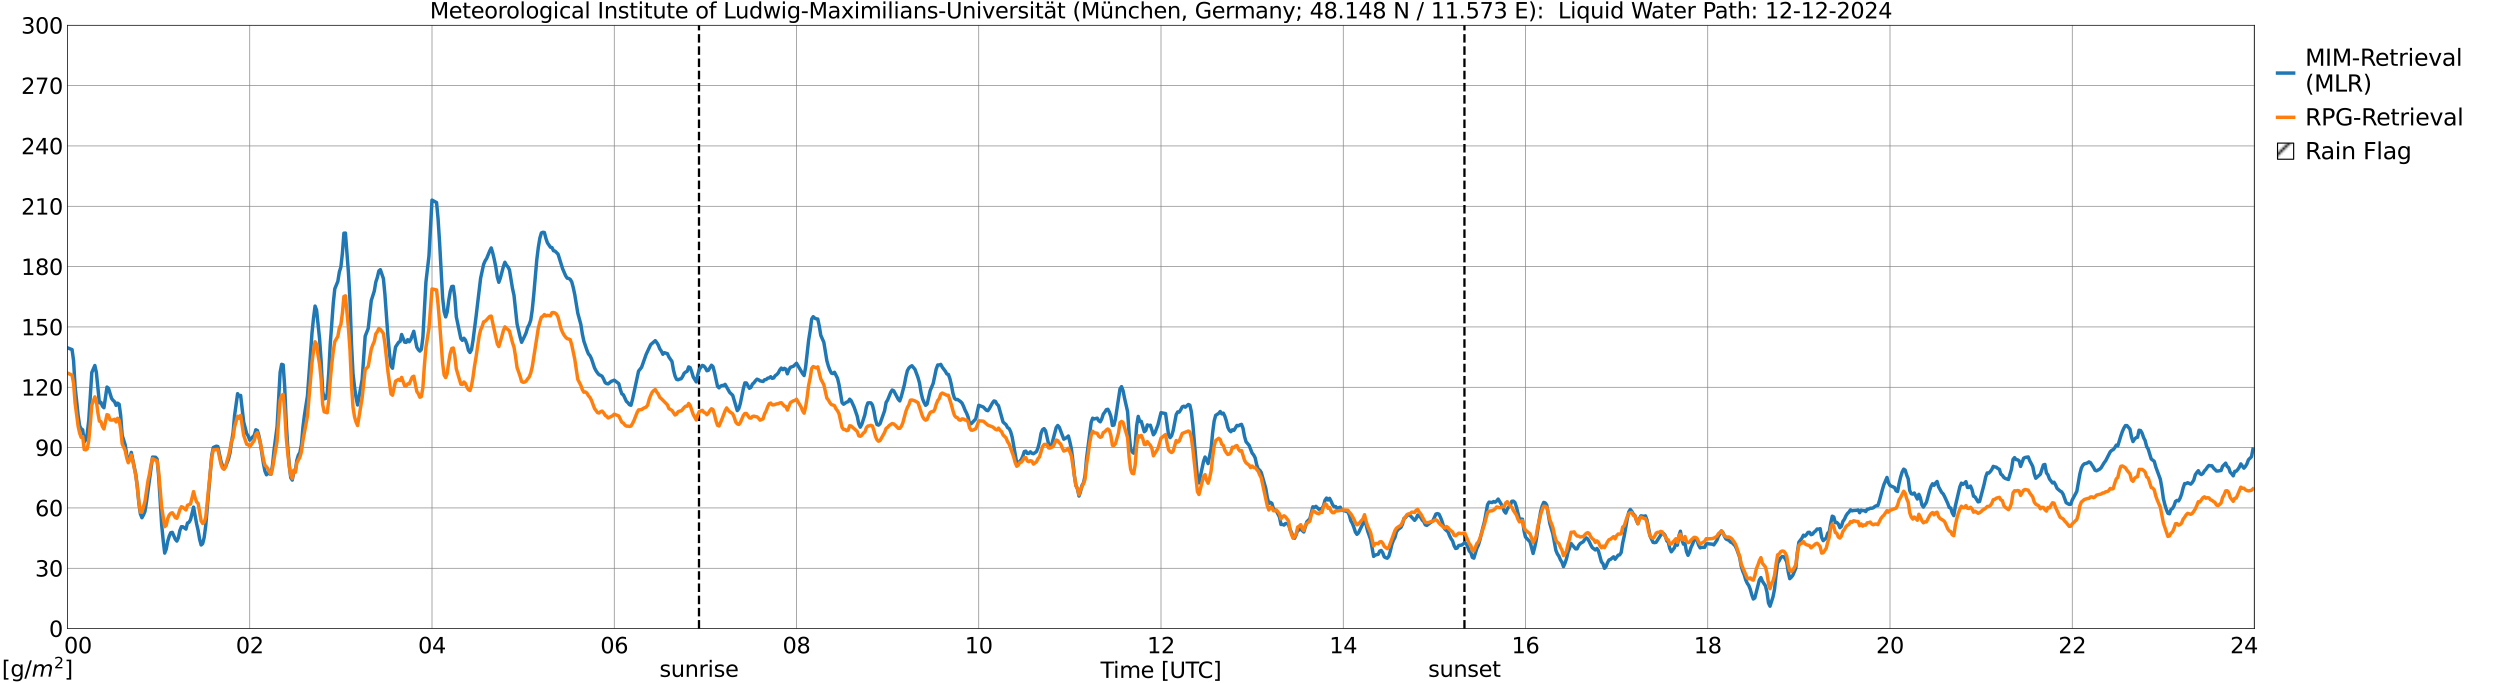 <?xml version="1.0" encoding="utf-8" standalone="no"?>
<!DOCTYPE svg PUBLIC "-//W3C//DTD SVG 1.1//EN"
  "http://www.w3.org/Graphics/SVG/1.1/DTD/svg11.dtd">
<svg xmlns:xlink="http://www.w3.org/1999/xlink" width="1085.4pt" height="296.64pt" viewBox="0 0 1085.4 296.64" xmlns="http://www.w3.org/2000/svg" version="1.1">
 <defs>
  <style type="text/css">*{stroke-linejoin: round; stroke-linecap: butt}</style>
 </defs>
 <g id="figure_1">
  <g id="patch_1">
   <path d="M 0 296.64 
L 1085.4 296.64 
L 1085.4 0 
L 0 0 
z
" style="fill: #ffffff"/>
  </g>
  <g id="axes_1">
   <g id="patch_2">
    <path d="M 29.306 272.909 
L 978.814 272.909 
L 978.814 10.976 
L 29.306 10.976 
z
" style="fill: #ffffff"/>
   </g>
   <g id="patch_3">
    <path d="M 978.814 272.909 
L 978.814 272.909 
L 978.814 10.976 
L 978.814 10.976 
z
" clip-path="url(#p2818a7ca92)" style="fill: #d3d3d3; stroke: #d3d3d3; stroke-linejoin: miter"/>
   </g>
   <g id="matplotlib.axis_1">
    <g id="xtick_1">
     <g id="line2d_1">
      <path d="M 29.306 272.909 
L 29.306 10.976 
" clip-path="url(#p2818a7ca92)" style="fill: none; stroke: #808080; stroke-width: 0.3; stroke-linecap: square"/>
     </g>
     <g id="line2d_2"/>
     <g id="text_1">
      <!--    00 -->
      <g transform="translate(18.733 283.627) scale(0.095 -0.095)">
       <defs>
        <path id="DejaVuSans-20" transform="scale(0.016)"/>
        <path id="DejaVuSans-30" d="M 2034 4250 
Q 1547 4250 1301 3770 
Q 1056 3291 1056 2328 
Q 1056 1369 1301 889 
Q 1547 409 2034 409 
Q 2525 409 2770 889 
Q 3016 1369 3016 2328 
Q 3016 3291 2770 3770 
Q 2525 4250 2034 4250 
z
M 2034 4750 
Q 2819 4750 3233 4129 
Q 3647 3509 3647 2328 
Q 3647 1150 3233 529 
Q 2819 -91 2034 -91 
Q 1250 -91 836 529 
Q 422 1150 422 2328 
Q 422 3509 836 4129 
Q 1250 4750 2034 4750 
z
" transform="scale(0.016)"/>
       </defs>
       <use xlink:href="#DejaVuSans-20"/>
       <use xlink:href="#DejaVuSans-20" transform="translate(31.787 0)"/>
       <use xlink:href="#DejaVuSans-20" transform="translate(63.574 0)"/>
       <use xlink:href="#DejaVuSans-30" transform="translate(95.361 0)"/>
       <use xlink:href="#DejaVuSans-30" transform="translate(158.984 0)"/>
      </g>
     </g>
    </g>
    <g id="xtick_2">
     <g id="line2d_3">
      <path d="M 108.431 272.909 
L 108.431 10.976 
" clip-path="url(#p2818a7ca92)" style="fill: none; stroke: #808080; stroke-width: 0.3; stroke-linecap: square"/>
     </g>
     <g id="line2d_4"/>
     <g id="text_2">
      <!-- 02 -->
      <g transform="translate(102.387 283.627) scale(0.095 -0.095)">
       <defs>
        <path id="DejaVuSans-32" d="M 1228 531 
L 3431 531 
L 3431 0 
L 469 0 
L 469 531 
Q 828 903 1448 1529 
Q 2069 2156 2228 2338 
Q 2531 2678 2651 2914 
Q 2772 3150 2772 3378 
Q 2772 3750 2511 3984 
Q 2250 4219 1831 4219 
Q 1534 4219 1204 4116 
Q 875 4013 500 3803 
L 500 4441 
Q 881 4594 1212 4672 
Q 1544 4750 1819 4750 
Q 2544 4750 2975 4387 
Q 3406 4025 3406 3419 
Q 3406 3131 3298 2873 
Q 3191 2616 2906 2266 
Q 2828 2175 2409 1742 
Q 1991 1309 1228 531 
z
" transform="scale(0.016)"/>
       </defs>
       <use xlink:href="#DejaVuSans-30"/>
       <use xlink:href="#DejaVuSans-32" transform="translate(63.623 0)"/>
      </g>
     </g>
    </g>
    <g id="xtick_3">
     <g id="line2d_5">
      <path d="M 187.557 272.909 
L 187.557 10.976 
" clip-path="url(#p2818a7ca92)" style="fill: none; stroke: #808080; stroke-width: 0.3; stroke-linecap: square"/>
     </g>
     <g id="line2d_6"/>
     <g id="text_3">
      <!-- 04 -->
      <g transform="translate(181.513 283.627) scale(0.095 -0.095)">
       <defs>
        <path id="DejaVuSans-34" d="M 2419 4116 
L 825 1625 
L 2419 1625 
L 2419 4116 
z
M 2253 4666 
L 3047 4666 
L 3047 1625 
L 3713 1625 
L 3713 1100 
L 3047 1100 
L 3047 0 
L 2419 0 
L 2419 1100 
L 313 1100 
L 313 1709 
L 2253 4666 
z
" transform="scale(0.016)"/>
       </defs>
       <use xlink:href="#DejaVuSans-30"/>
       <use xlink:href="#DejaVuSans-34" transform="translate(63.623 0)"/>
      </g>
     </g>
    </g>
    <g id="xtick_4">
     <g id="line2d_7">
      <path d="M 266.683 272.909 
L 266.683 10.976 
" clip-path="url(#p2818a7ca92)" style="fill: none; stroke: #808080; stroke-width: 0.3; stroke-linecap: square"/>
     </g>
     <g id="line2d_8"/>
     <g id="text_4">
      <!-- 06 -->
      <g transform="translate(260.638 283.627) scale(0.095 -0.095)">
       <defs>
        <path id="DejaVuSans-36" d="M 2113 2584 
Q 1688 2584 1439 2293 
Q 1191 2003 1191 1497 
Q 1191 994 1439 701 
Q 1688 409 2113 409 
Q 2538 409 2786 701 
Q 3034 994 3034 1497 
Q 3034 2003 2786 2293 
Q 2538 2584 2113 2584 
z
M 3366 4563 
L 3366 3988 
Q 3128 4100 2886 4159 
Q 2644 4219 2406 4219 
Q 1781 4219 1451 3797 
Q 1122 3375 1075 2522 
Q 1259 2794 1537 2939 
Q 1816 3084 2150 3084 
Q 2853 3084 3261 2657 
Q 3669 2231 3669 1497 
Q 3669 778 3244 343 
Q 2819 -91 2113 -91 
Q 1303 -91 875 529 
Q 447 1150 447 2328 
Q 447 3434 972 4092 
Q 1497 4750 2381 4750 
Q 2619 4750 2861 4703 
Q 3103 4656 3366 4563 
z
" transform="scale(0.016)"/>
       </defs>
       <use xlink:href="#DejaVuSans-30"/>
       <use xlink:href="#DejaVuSans-36" transform="translate(63.623 0)"/>
      </g>
     </g>
    </g>
    <g id="xtick_5">
     <g id="line2d_9">
      <path d="M 345.808 272.909 
L 345.808 10.976 
" clip-path="url(#p2818a7ca92)" style="fill: none; stroke: #808080; stroke-width: 0.3; stroke-linecap: square"/>
     </g>
     <g id="line2d_10"/>
     <g id="text_5">
      <!-- 08 -->
      <g transform="translate(339.764 283.627) scale(0.095 -0.095)">
       <defs>
        <path id="DejaVuSans-38" d="M 2034 2216 
Q 1584 2216 1326 1975 
Q 1069 1734 1069 1313 
Q 1069 891 1326 650 
Q 1584 409 2034 409 
Q 2484 409 2743 651 
Q 3003 894 3003 1313 
Q 3003 1734 2745 1975 
Q 2488 2216 2034 2216 
z
M 1403 2484 
Q 997 2584 770 2862 
Q 544 3141 544 3541 
Q 544 4100 942 4425 
Q 1341 4750 2034 4750 
Q 2731 4750 3128 4425 
Q 3525 4100 3525 3541 
Q 3525 3141 3298 2862 
Q 3072 2584 2669 2484 
Q 3125 2378 3379 2068 
Q 3634 1759 3634 1313 
Q 3634 634 3220 271 
Q 2806 -91 2034 -91 
Q 1263 -91 848 271 
Q 434 634 434 1313 
Q 434 1759 690 2068 
Q 947 2378 1403 2484 
z
M 1172 3481 
Q 1172 3119 1398 2916 
Q 1625 2713 2034 2713 
Q 2441 2713 2670 2916 
Q 2900 3119 2900 3481 
Q 2900 3844 2670 4047 
Q 2441 4250 2034 4250 
Q 1625 4250 1398 4047 
Q 1172 3844 1172 3481 
z
" transform="scale(0.016)"/>
       </defs>
       <use xlink:href="#DejaVuSans-30"/>
       <use xlink:href="#DejaVuSans-38" transform="translate(63.623 0)"/>
      </g>
     </g>
    </g>
    <g id="xtick_6">
     <g id="line2d_11">
      <path d="M 424.934 272.909 
L 424.934 10.976 
" clip-path="url(#p2818a7ca92)" style="fill: none; stroke: #808080; stroke-width: 0.3; stroke-linecap: square"/>
     </g>
     <g id="line2d_12"/>
     <g id="text_6">
      <!-- 10 -->
      <g transform="translate(418.89 283.627) scale(0.095 -0.095)">
       <defs>
        <path id="DejaVuSans-31" d="M 794 531 
L 1825 531 
L 1825 4091 
L 703 3866 
L 703 4441 
L 1819 4666 
L 2450 4666 
L 2450 531 
L 3481 531 
L 3481 0 
L 794 0 
L 794 531 
z
" transform="scale(0.016)"/>
       </defs>
       <use xlink:href="#DejaVuSans-31"/>
       <use xlink:href="#DejaVuSans-30" transform="translate(63.623 0)"/>
      </g>
     </g>
    </g>
    <g id="xtick_7">
     <g id="line2d_13">
      <path d="M 504.06 272.909 
L 504.06 10.976 
" clip-path="url(#p2818a7ca92)" style="fill: none; stroke: #808080; stroke-width: 0.3; stroke-linecap: square"/>
     </g>
     <g id="line2d_14"/>
     <g id="text_7">
      <!-- 12 -->
      <g transform="translate(498.015 283.627) scale(0.095 -0.095)">
       <use xlink:href="#DejaVuSans-31"/>
       <use xlink:href="#DejaVuSans-32" transform="translate(63.623 0)"/>
      </g>
     </g>
    </g>
    <g id="xtick_8">
     <g id="line2d_15">
      <path d="M 583.185 272.909 
L 583.185 10.976 
" clip-path="url(#p2818a7ca92)" style="fill: none; stroke: #808080; stroke-width: 0.3; stroke-linecap: square"/>
     </g>
     <g id="line2d_16"/>
     <g id="text_8">
      <!-- 14 -->
      <g transform="translate(577.141 283.627) scale(0.095 -0.095)">
       <use xlink:href="#DejaVuSans-31"/>
       <use xlink:href="#DejaVuSans-34" transform="translate(63.623 0)"/>
      </g>
     </g>
    </g>
    <g id="xtick_9">
     <g id="line2d_17">
      <path d="M 662.311 272.909 
L 662.311 10.976 
" clip-path="url(#p2818a7ca92)" style="fill: none; stroke: #808080; stroke-width: 0.3; stroke-linecap: square"/>
     </g>
     <g id="line2d_18"/>
     <g id="text_9">
      <!-- 16 -->
      <g transform="translate(656.267 283.627) scale(0.095 -0.095)">
       <use xlink:href="#DejaVuSans-31"/>
       <use xlink:href="#DejaVuSans-36" transform="translate(63.623 0)"/>
      </g>
     </g>
    </g>
    <g id="xtick_10">
     <g id="line2d_19">
      <path d="M 741.437 272.909 
L 741.437 10.976 
" clip-path="url(#p2818a7ca92)" style="fill: none; stroke: #808080; stroke-width: 0.3; stroke-linecap: square"/>
     </g>
     <g id="line2d_20"/>
     <g id="text_10">
      <!-- 18 -->
      <g transform="translate(735.392 283.627) scale(0.095 -0.095)">
       <use xlink:href="#DejaVuSans-31"/>
       <use xlink:href="#DejaVuSans-38" transform="translate(63.623 0)"/>
      </g>
     </g>
    </g>
    <g id="xtick_11">
     <g id="line2d_21">
      <path d="M 820.562 272.909 
L 820.562 10.976 
" clip-path="url(#p2818a7ca92)" style="fill: none; stroke: #808080; stroke-width: 0.3; stroke-linecap: square"/>
     </g>
     <g id="line2d_22"/>
     <g id="text_11">
      <!-- 20 -->
      <g transform="translate(814.518 283.627) scale(0.095 -0.095)">
       <use xlink:href="#DejaVuSans-32"/>
       <use xlink:href="#DejaVuSans-30" transform="translate(63.623 0)"/>
      </g>
     </g>
    </g>
    <g id="xtick_12">
     <g id="line2d_23">
      <path d="M 899.688 272.909 
L 899.688 10.976 
" clip-path="url(#p2818a7ca92)" style="fill: none; stroke: #808080; stroke-width: 0.3; stroke-linecap: square"/>
     </g>
     <g id="line2d_24"/>
     <g id="text_12">
      <!-- 22 -->
      <g transform="translate(893.644 283.627) scale(0.095 -0.095)">
       <use xlink:href="#DejaVuSans-32"/>
       <use xlink:href="#DejaVuSans-32" transform="translate(63.623 0)"/>
      </g>
     </g>
    </g>
    <g id="xtick_13">
     <g id="line2d_25">
      <path d="M 978.814 272.909 
L 978.814 10.976 
" clip-path="url(#p2818a7ca92)" style="fill: none; stroke: #808080; stroke-width: 0.3; stroke-linecap: square"/>
     </g>
     <g id="line2d_26"/>
     <g id="text_13">
      <!-- 24    -->
      <g transform="translate(968.241 283.627) scale(0.095 -0.095)">
       <use xlink:href="#DejaVuSans-32"/>
       <use xlink:href="#DejaVuSans-34" transform="translate(63.623 0)"/>
       <use xlink:href="#DejaVuSans-20" transform="translate(127.246 0)"/>
       <use xlink:href="#DejaVuSans-20" transform="translate(159.033 0)"/>
       <use xlink:href="#DejaVuSans-20" transform="translate(190.82 0)"/>
      </g>
     </g>
    </g>
    <g id="text_14">
     <!-- Time [UTC] -->
     <g transform="translate(477.806 294.322) scale(0.095 -0.095)">
      <defs>
       <path id="DejaVuSans-54" d="M -19 4666 
L 3928 4666 
L 3928 4134 
L 2272 4134 
L 2272 0 
L 1638 0 
L 1638 4134 
L -19 4134 
L -19 4666 
z
" transform="scale(0.016)"/>
       <path id="DejaVuSans-69" d="M 603 3500 
L 1178 3500 
L 1178 0 
L 603 0 
L 603 3500 
z
M 603 4863 
L 1178 4863 
L 1178 4134 
L 603 4134 
L 603 4863 
z
" transform="scale(0.016)"/>
       <path id="DejaVuSans-6d" d="M 3328 2828 
Q 3544 3216 3844 3400 
Q 4144 3584 4550 3584 
Q 5097 3584 5394 3201 
Q 5691 2819 5691 2113 
L 5691 0 
L 5113 0 
L 5113 2094 
Q 5113 2597 4934 2840 
Q 4756 3084 4391 3084 
Q 3944 3084 3684 2787 
Q 3425 2491 3425 1978 
L 3425 0 
L 2847 0 
L 2847 2094 
Q 2847 2600 2669 2842 
Q 2491 3084 2119 3084 
Q 1678 3084 1418 2786 
Q 1159 2488 1159 1978 
L 1159 0 
L 581 0 
L 581 3500 
L 1159 3500 
L 1159 2956 
Q 1356 3278 1631 3431 
Q 1906 3584 2284 3584 
Q 2666 3584 2933 3390 
Q 3200 3197 3328 2828 
z
" transform="scale(0.016)"/>
       <path id="DejaVuSans-65" d="M 3597 1894 
L 3597 1613 
L 953 1613 
Q 991 1019 1311 708 
Q 1631 397 2203 397 
Q 2534 397 2845 478 
Q 3156 559 3463 722 
L 3463 178 
Q 3153 47 2828 -22 
Q 2503 -91 2169 -91 
Q 1331 -91 842 396 
Q 353 884 353 1716 
Q 353 2575 817 3079 
Q 1281 3584 2069 3584 
Q 2775 3584 3186 3129 
Q 3597 2675 3597 1894 
z
M 3022 2063 
Q 3016 2534 2758 2815 
Q 2500 3097 2075 3097 
Q 1594 3097 1305 2825 
Q 1016 2553 972 2059 
L 3022 2063 
z
" transform="scale(0.016)"/>
       <path id="DejaVuSans-5b" d="M 550 4863 
L 1875 4863 
L 1875 4416 
L 1125 4416 
L 1125 -397 
L 1875 -397 
L 1875 -844 
L 550 -844 
L 550 4863 
z
" transform="scale(0.016)"/>
       <path id="DejaVuSans-55" d="M 556 4666 
L 1191 4666 
L 1191 1831 
Q 1191 1081 1462 751 
Q 1734 422 2344 422 
Q 2950 422 3222 751 
Q 3494 1081 3494 1831 
L 3494 4666 
L 4128 4666 
L 4128 1753 
Q 4128 841 3676 375 
Q 3225 -91 2344 -91 
Q 1459 -91 1007 375 
Q 556 841 556 1753 
L 556 4666 
z
" transform="scale(0.016)"/>
       <path id="DejaVuSans-43" d="M 4122 4306 
L 4122 3641 
Q 3803 3938 3442 4084 
Q 3081 4231 2675 4231 
Q 1875 4231 1450 3742 
Q 1025 3253 1025 2328 
Q 1025 1406 1450 917 
Q 1875 428 2675 428 
Q 3081 428 3442 575 
Q 3803 722 4122 1019 
L 4122 359 
Q 3791 134 3420 21 
Q 3050 -91 2638 -91 
Q 1578 -91 968 557 
Q 359 1206 359 2328 
Q 359 3453 968 4101 
Q 1578 4750 2638 4750 
Q 3056 4750 3426 4639 
Q 3797 4528 4122 4306 
z
" transform="scale(0.016)"/>
       <path id="DejaVuSans-5d" d="M 1947 4863 
L 1947 -844 
L 622 -844 
L 622 -397 
L 1369 -397 
L 1369 4416 
L 622 4416 
L 622 4863 
L 1947 4863 
z
" transform="scale(0.016)"/>
      </defs>
      <use xlink:href="#DejaVuSans-54"/>
      <use xlink:href="#DejaVuSans-69" transform="translate(57.959 0)"/>
      <use xlink:href="#DejaVuSans-6d" transform="translate(85.742 0)"/>
      <use xlink:href="#DejaVuSans-65" transform="translate(183.154 0)"/>
      <use xlink:href="#DejaVuSans-20" transform="translate(244.678 0)"/>
      <use xlink:href="#DejaVuSans-5b" transform="translate(276.465 0)"/>
      <use xlink:href="#DejaVuSans-55" transform="translate(315.479 0)"/>
      <use xlink:href="#DejaVuSans-54" transform="translate(388.672 0)"/>
      <use xlink:href="#DejaVuSans-43" transform="translate(443.881 0)"/>
      <use xlink:href="#DejaVuSans-5d" transform="translate(513.705 0)"/>
     </g>
    </g>
   </g>
   <g id="matplotlib.axis_2">
    <g id="ytick_1">
     <g id="line2d_27">
      <path d="M 29.306 272.909 
L 978.814 272.909 
" clip-path="url(#p2818a7ca92)" style="fill: none; stroke: #808080; stroke-width: 0.3; stroke-linecap: square"/>
     </g>
     <g id="line2d_28"/>
     <g id="text_15">
      <!-- 0 -->
      <g transform="translate(21.261 276.518) scale(0.095 -0.095)">
       <use xlink:href="#DejaVuSans-30"/>
      </g>
     </g>
    </g>
    <g id="ytick_2">
     <g id="line2d_29">
      <path d="M 29.306 246.715 
L 978.814 246.715 
" clip-path="url(#p2818a7ca92)" style="fill: none; stroke: #808080; stroke-width: 0.3; stroke-linecap: square"/>
     </g>
     <g id="line2d_30"/>
     <g id="text_16">
      <!-- 30 -->
      <g transform="translate(15.217 250.325) scale(0.095 -0.095)">
       <defs>
        <path id="DejaVuSans-33" d="M 2597 2516 
Q 3050 2419 3304 2112 
Q 3559 1806 3559 1356 
Q 3559 666 3084 287 
Q 2609 -91 1734 -91 
Q 1441 -91 1130 -33 
Q 819 25 488 141 
L 488 750 
Q 750 597 1062 519 
Q 1375 441 1716 441 
Q 2309 441 2620 675 
Q 2931 909 2931 1356 
Q 2931 1769 2642 2001 
Q 2353 2234 1838 2234 
L 1294 2234 
L 1294 2753 
L 1863 2753 
Q 2328 2753 2575 2939 
Q 2822 3125 2822 3475 
Q 2822 3834 2567 4026 
Q 2313 4219 1838 4219 
Q 1578 4219 1281 4162 
Q 984 4106 628 3988 
L 628 4550 
Q 988 4650 1302 4700 
Q 1616 4750 1894 4750 
Q 2613 4750 3031 4423 
Q 3450 4097 3450 3541 
Q 3450 3153 3228 2886 
Q 3006 2619 2597 2516 
z
" transform="scale(0.016)"/>
       </defs>
       <use xlink:href="#DejaVuSans-33"/>
       <use xlink:href="#DejaVuSans-30" transform="translate(63.623 0)"/>
      </g>
     </g>
    </g>
    <g id="ytick_3">
     <g id="line2d_31">
      <path d="M 29.306 220.522 
L 978.814 220.522 
" clip-path="url(#p2818a7ca92)" style="fill: none; stroke: #808080; stroke-width: 0.3; stroke-linecap: square"/>
     </g>
     <g id="line2d_32"/>
     <g id="text_17">
      <!-- 60 -->
      <g transform="translate(15.217 224.131) scale(0.095 -0.095)">
       <use xlink:href="#DejaVuSans-36"/>
       <use xlink:href="#DejaVuSans-30" transform="translate(63.623 0)"/>
      </g>
     </g>
    </g>
    <g id="ytick_4">
     <g id="line2d_33">
      <path d="M 29.306 194.329 
L 978.814 194.329 
" clip-path="url(#p2818a7ca92)" style="fill: none; stroke: #808080; stroke-width: 0.3; stroke-linecap: square"/>
     </g>
     <g id="line2d_34"/>
     <g id="text_18">
      <!-- 90 -->
      <g transform="translate(15.217 197.938) scale(0.095 -0.095)">
       <defs>
        <path id="DejaVuSans-39" d="M 703 97 
L 703 672 
Q 941 559 1184 500 
Q 1428 441 1663 441 
Q 2288 441 2617 861 
Q 2947 1281 2994 2138 
Q 2813 1869 2534 1725 
Q 2256 1581 1919 1581 
Q 1219 1581 811 2004 
Q 403 2428 403 3163 
Q 403 3881 828 4315 
Q 1253 4750 1959 4750 
Q 2769 4750 3195 4129 
Q 3622 3509 3622 2328 
Q 3622 1225 3098 567 
Q 2575 -91 1691 -91 
Q 1453 -91 1209 -44 
Q 966 3 703 97 
z
M 1959 2075 
Q 2384 2075 2632 2365 
Q 2881 2656 2881 3163 
Q 2881 3666 2632 3958 
Q 2384 4250 1959 4250 
Q 1534 4250 1286 3958 
Q 1038 3666 1038 3163 
Q 1038 2656 1286 2365 
Q 1534 2075 1959 2075 
z
" transform="scale(0.016)"/>
       </defs>
       <use xlink:href="#DejaVuSans-39"/>
       <use xlink:href="#DejaVuSans-30" transform="translate(63.623 0)"/>
      </g>
     </g>
    </g>
    <g id="ytick_5">
     <g id="line2d_35">
      <path d="M 29.306 168.136 
L 978.814 168.136 
" clip-path="url(#p2818a7ca92)" style="fill: none; stroke: #808080; stroke-width: 0.3; stroke-linecap: square"/>
     </g>
     <g id="line2d_36"/>
     <g id="text_19">
      <!-- 120 -->
      <g transform="translate(9.173 171.745) scale(0.095 -0.095)">
       <use xlink:href="#DejaVuSans-31"/>
       <use xlink:href="#DejaVuSans-32" transform="translate(63.623 0)"/>
       <use xlink:href="#DejaVuSans-30" transform="translate(127.246 0)"/>
      </g>
     </g>
    </g>
    <g id="ytick_6">
     <g id="line2d_37">
      <path d="M 29.306 141.942 
L 978.814 141.942 
" clip-path="url(#p2818a7ca92)" style="fill: none; stroke: #808080; stroke-width: 0.3; stroke-linecap: square"/>
     </g>
     <g id="line2d_38"/>
     <g id="text_20">
      <!-- 150 -->
      <g transform="translate(9.173 145.551) scale(0.095 -0.095)">
       <defs>
        <path id="DejaVuSans-35" d="M 691 4666 
L 3169 4666 
L 3169 4134 
L 1269 4134 
L 1269 2991 
Q 1406 3038 1543 3061 
Q 1681 3084 1819 3084 
Q 2600 3084 3056 2656 
Q 3513 2228 3513 1497 
Q 3513 744 3044 326 
Q 2575 -91 1722 -91 
Q 1428 -91 1123 -41 
Q 819 9 494 109 
L 494 744 
Q 775 591 1075 516 
Q 1375 441 1709 441 
Q 2250 441 2565 725 
Q 2881 1009 2881 1497 
Q 2881 1984 2565 2268 
Q 2250 2553 1709 2553 
Q 1456 2553 1204 2497 
Q 953 2441 691 2322 
L 691 4666 
z
" transform="scale(0.016)"/>
       </defs>
       <use xlink:href="#DejaVuSans-31"/>
       <use xlink:href="#DejaVuSans-35" transform="translate(63.623 0)"/>
       <use xlink:href="#DejaVuSans-30" transform="translate(127.246 0)"/>
      </g>
     </g>
    </g>
    <g id="ytick_7">
     <g id="line2d_39">
      <path d="M 29.306 115.749 
L 978.814 115.749 
" clip-path="url(#p2818a7ca92)" style="fill: none; stroke: #808080; stroke-width: 0.3; stroke-linecap: square"/>
     </g>
     <g id="line2d_40"/>
     <g id="text_21">
      <!-- 180 -->
      <g transform="translate(9.173 119.358) scale(0.095 -0.095)">
       <use xlink:href="#DejaVuSans-31"/>
       <use xlink:href="#DejaVuSans-38" transform="translate(63.623 0)"/>
       <use xlink:href="#DejaVuSans-30" transform="translate(127.246 0)"/>
      </g>
     </g>
    </g>
    <g id="ytick_8">
     <g id="line2d_41">
      <path d="M 29.306 89.556 
L 978.814 89.556 
" clip-path="url(#p2818a7ca92)" style="fill: none; stroke: #808080; stroke-width: 0.3; stroke-linecap: square"/>
     </g>
     <g id="line2d_42"/>
     <g id="text_22">
      <!-- 210 -->
      <g transform="translate(9.173 93.165) scale(0.095 -0.095)">
       <use xlink:href="#DejaVuSans-32"/>
       <use xlink:href="#DejaVuSans-31" transform="translate(63.623 0)"/>
       <use xlink:href="#DejaVuSans-30" transform="translate(127.246 0)"/>
      </g>
     </g>
    </g>
    <g id="ytick_9">
     <g id="line2d_43">
      <path d="M 29.306 63.362 
L 978.814 63.362 
" clip-path="url(#p2818a7ca92)" style="fill: none; stroke: #808080; stroke-width: 0.3; stroke-linecap: square"/>
     </g>
     <g id="line2d_44"/>
     <g id="text_23">
      <!-- 240 -->
      <g transform="translate(9.173 66.972) scale(0.095 -0.095)">
       <use xlink:href="#DejaVuSans-32"/>
       <use xlink:href="#DejaVuSans-34" transform="translate(63.623 0)"/>
       <use xlink:href="#DejaVuSans-30" transform="translate(127.246 0)"/>
      </g>
     </g>
    </g>
    <g id="ytick_10">
     <g id="line2d_45">
      <path d="M 29.306 37.169 
L 978.814 37.169 
" clip-path="url(#p2818a7ca92)" style="fill: none; stroke: #808080; stroke-width: 0.3; stroke-linecap: square"/>
     </g>
     <g id="line2d_46"/>
     <g id="text_24">
      <!-- 270 -->
      <g transform="translate(9.173 40.778) scale(0.095 -0.095)">
       <defs>
        <path id="DejaVuSans-37" d="M 525 4666 
L 3525 4666 
L 3525 4397 
L 1831 0 
L 1172 0 
L 2766 4134 
L 525 4134 
L 525 4666 
z
" transform="scale(0.016)"/>
       </defs>
       <use xlink:href="#DejaVuSans-32"/>
       <use xlink:href="#DejaVuSans-37" transform="translate(63.623 0)"/>
       <use xlink:href="#DejaVuSans-30" transform="translate(127.246 0)"/>
      </g>
     </g>
    </g>
    <g id="ytick_11">
     <g id="line2d_47">
      <path d="M 29.306 10.976 
L 978.814 10.976 
" clip-path="url(#p2818a7ca92)" style="fill: none; stroke: #808080; stroke-width: 0.3; stroke-linecap: square"/>
     </g>
     <g id="line2d_48"/>
     <g id="text_25">
      <!-- 300 -->
      <g transform="translate(9.173 14.585) scale(0.095 -0.095)">
       <use xlink:href="#DejaVuSans-33"/>
       <use xlink:href="#DejaVuSans-30" transform="translate(63.623 0)"/>
       <use xlink:href="#DejaVuSans-30" transform="translate(127.246 0)"/>
      </g>
     </g>
    </g>
   </g>
   <g id="line2d_49">
    <path d="M 303.476 272.909 
L 303.476 10.976 
" clip-path="url(#p2818a7ca92)" style="fill: none; stroke-dasharray: 3.7,1.6; stroke-dashoffset: 0; stroke: #000000"/>
   </g>
   <g id="line2d_50">
    <path d="M 635.804 272.909 
L 635.804 10.976 
" clip-path="url(#p2818a7ca92)" style="fill: none; stroke-dasharray: 3.7,1.6; stroke-dashoffset: 0; stroke: #000000"/>
   </g>
   <g id="line2d_51">
    <path d="M 29.306 151.017 
L 31.284 151.777 
L 31.943 156.568 
L 32.603 167.901 
L 33.921 180.358 
L 34.581 184.867 
L 35.24 186.194 
L 35.9 186.612 
L 36.559 191.875 
L 37.218 190.978 
L 37.878 188.182 
L 38.537 182.469 
L 39.856 161.739 
L 41.175 158.689 
L 41.834 161.672 
L 43.153 174.906 
L 43.812 174.664 
L 44.472 176.332 
L 45.131 177.012 
L 46.45 168.049 
L 47.109 168.6 
L 48.428 172.947 
L 49.087 173.828 
L 49.747 174.428 
L 50.406 176.011 
L 51.065 175.034 
L 51.725 175.519 
L 52.384 180.293 
L 53.043 189.014 
L 54.362 193.196 
L 55.022 197.47 
L 55.681 200.008 
L 56.34 199.461 
L 57 196.416 
L 58.978 206.169 
L 59.637 211.43 
L 60.297 218.504 
L 60.956 223.109 
L 61.615 224.78 
L 62.275 223.606 
L 62.934 222.053 
L 63.594 217.915 
L 66.231 198.447 
L 67.55 198.533 
L 68.209 199.29 
L 68.869 206.539 
L 70.187 227.771 
L 70.847 234.635 
L 71.506 240.127 
L 72.166 238.427 
L 72.825 234.97 
L 73.484 232.753 
L 74.144 231.277 
L 74.803 231.136 
L 76.122 234.11 
L 76.781 234.917 
L 77.441 233.48 
L 78.1 230.305 
L 78.759 228.666 
L 79.419 228.711 
L 80.737 229.717 
L 81.397 227.078 
L 82.056 226.795 
L 82.716 225.623 
L 84.034 220.165 
L 85.353 227.415 
L 86.013 230.285 
L 86.672 234.143 
L 87.331 236.605 
L 87.991 236.023 
L 88.65 233.305 
L 89.309 228.29 
L 91.947 197.634 
L 92.606 194.294 
L 93.925 193.703 
L 94.584 193.87 
L 95.903 200.125 
L 96.563 202.162 
L 97.222 203.426 
L 97.881 202.737 
L 99.2 199.312 
L 99.86 196.628 
L 100.519 191.889 
L 101.178 187.962 
L 101.838 180.439 
L 103.156 170.914 
L 103.816 171.97 
L 104.475 171.681 
L 105.794 183.185 
L 107.113 188.304 
L 107.772 189.276 
L 108.431 191.09 
L 110.41 188.953 
L 111.069 186.592 
L 111.728 186.921 
L 112.388 189.134 
L 113.047 192.498 
L 114.366 201.222 
L 115.025 204.516 
L 115.685 206.128 
L 116.344 205.339 
L 117.003 205.722 
L 117.663 205.886 
L 118.322 201.858 
L 118.982 195.35 
L 120.3 185.245 
L 121.619 161.66 
L 122.278 158.173 
L 122.938 158.406 
L 123.597 167.854 
L 124.257 183.176 
L 124.916 193.899 
L 125.575 201.911 
L 126.235 207.404 
L 126.894 208.422 
L 127.553 204.856 
L 128.213 204.666 
L 128.872 199.837 
L 129.532 197.636 
L 130.191 196.479 
L 130.85 193.148 
L 131.51 185.653 
L 132.169 180.296 
L 133.488 171.85 
L 135.466 144.44 
L 136.125 138.046 
L 136.785 132.885 
L 137.444 134.613 
L 138.763 147.262 
L 139.422 156.776 
L 140.082 169.839 
L 140.741 173.183 
L 141.4 172.958 
L 142.06 170.937 
L 142.719 161.998 
L 143.379 149.402 
L 144.697 131.614 
L 145.357 125.38 
L 146.676 122.156 
L 147.335 118.069 
L 147.994 115.945 
L 148.654 109.935 
L 149.313 101.242 
L 149.972 101.191 
L 151.291 118.527 
L 151.951 130.585 
L 152.61 149.436 
L 153.269 162.242 
L 153.929 168.011 
L 154.588 172.687 
L 155.247 175.824 
L 157.226 164.81 
L 158.544 145.977 
L 159.863 142.585 
L 161.182 130.543 
L 162.501 126.371 
L 163.16 122.458 
L 163.819 120.458 
L 164.479 117.639 
L 165.138 117.086 
L 166.457 120.942 
L 167.116 127.827 
L 168.435 146.137 
L 169.094 153.399 
L 169.754 158.919 
L 170.413 159.862 
L 171.073 154.811 
L 171.732 150.663 
L 173.051 148.628 
L 173.71 148.253 
L 174.37 145.23 
L 175.688 148.547 
L 176.348 148.664 
L 177.007 147.464 
L 177.666 148.38 
L 178.326 147.399 
L 179.645 143.838 
L 180.963 150.696 
L 181.623 151.776 
L 182.282 152.429 
L 182.941 151.698 
L 183.601 146.428 
L 184.92 122.474 
L 186.238 111.161 
L 187.557 86.876 
L 189.535 87.936 
L 190.195 95.035 
L 190.854 105.37 
L 192.173 129.304 
L 192.832 135.319 
L 193.492 137.58 
L 194.151 135.444 
L 194.81 130.501 
L 195.47 126.548 
L 196.129 124.408 
L 196.788 124.307 
L 197.448 128.924 
L 198.107 137.503 
L 200.085 146.997 
L 200.745 147.767 
L 201.404 146.847 
L 202.063 147.624 
L 202.723 149.485 
L 203.382 152.122 
L 204.042 153.035 
L 204.701 151.846 
L 205.36 147.846 
L 206.679 137.491 
L 208.657 120.825 
L 209.976 114.76 
L 210.635 113.226 
L 211.295 112.203 
L 212.614 108.935 
L 213.273 107.644 
L 213.932 109.853 
L 214.592 112.646 
L 215.251 115.923 
L 215.91 120.253 
L 216.57 122.561 
L 217.229 120.765 
L 218.548 115.743 
L 219.207 113.862 
L 219.867 115.104 
L 220.526 115.877 
L 221.186 117.15 
L 222.504 125.214 
L 223.164 128.244 
L 224.482 140.606 
L 225.801 146.285 
L 226.461 148.614 
L 227.779 145.922 
L 228.439 144.416 
L 229.098 142.133 
L 229.757 140.929 
L 230.417 139.055 
L 231.076 134.558 
L 231.736 127.95 
L 233.054 112.771 
L 233.714 107.429 
L 234.373 103.438 
L 235.033 101.142 
L 235.692 100.833 
L 236.351 100.954 
L 237.011 103.472 
L 237.67 105.419 
L 238.989 107.343 
L 239.648 107.485 
L 240.308 108.851 
L 240.967 109.01 
L 242.286 110.33 
L 244.264 116.667 
L 245.583 119.736 
L 246.242 120.754 
L 246.901 120.887 
L 247.561 121.286 
L 248.22 122.364 
L 248.88 124.826 
L 249.539 127.904 
L 250.858 135.976 
L 252.176 140.832 
L 252.836 145.006 
L 253.495 148.127 
L 254.814 152.005 
L 255.473 153.651 
L 256.133 154.395 
L 256.792 155.747 
L 258.111 159.708 
L 258.77 160.962 
L 259.43 161.936 
L 260.089 162.694 
L 260.748 162.958 
L 261.408 163.371 
L 262.067 164.558 
L 262.726 166.115 
L 263.386 166.55 
L 264.045 166.663 
L 265.364 165.58 
L 266.683 165.065 
L 268.661 166.574 
L 269.32 169.075 
L 269.98 171.004 
L 270.639 171.386 
L 271.958 174.26 
L 272.617 174.839 
L 273.277 175.696 
L 273.936 175.948 
L 274.595 173.474 
L 277.233 161.135 
L 278.552 159.455 
L 280.53 153.861 
L 282.508 149.631 
L 284.486 147.906 
L 285.145 148.732 
L 285.805 149.822 
L 286.464 151.482 
L 287.124 152.44 
L 287.783 153.816 
L 288.442 153.131 
L 289.761 153.544 
L 290.42 155.013 
L 291.739 156.925 
L 292.399 160.649 
L 293.058 163.211 
L 293.717 164.671 
L 294.377 164.896 
L 295.036 164.589 
L 295.696 164.44 
L 296.355 163.491 
L 297.014 162.08 
L 297.674 161.532 
L 298.333 161.188 
L 298.992 159.297 
L 299.652 159.615 
L 300.311 161.38 
L 300.971 163.665 
L 302.289 165.796 
L 302.949 162.763 
L 303.608 160.353 
L 304.927 158.662 
L 305.586 158.909 
L 306.246 159.707 
L 306.905 160.954 
L 307.564 160.762 
L 308.883 158.572 
L 309.543 159.169 
L 310.202 161.631 
L 311.521 167.726 
L 312.18 168.379 
L 312.839 167.629 
L 313.499 167.352 
L 314.158 167.361 
L 314.818 166.875 
L 316.796 170.372 
L 318.114 171.638 
L 320.093 178.268 
L 320.752 177.452 
L 321.411 175.223 
L 322.73 168.748 
L 323.39 166.244 
L 324.049 166.268 
L 325.368 168.572 
L 326.027 168.177 
L 326.686 166.752 
L 327.346 166.183 
L 328.005 165.304 
L 328.665 164.625 
L 329.324 164.879 
L 329.983 165.353 
L 331.302 165.631 
L 331.961 164.869 
L 332.621 164.788 
L 333.28 164.188 
L 333.94 164.095 
L 334.599 163.551 
L 335.258 164.271 
L 335.918 164.083 
L 336.577 163.075 
L 337.236 162.63 
L 337.896 161.908 
L 338.555 160.62 
L 339.215 159.805 
L 339.874 160.499 
L 340.533 159.92 
L 341.193 160.275 
L 341.852 162.298 
L 342.512 160.547 
L 343.171 159.46 
L 344.49 159.001 
L 345.808 157.716 
L 348.446 162.188 
L 349.105 163.04 
L 349.765 159.426 
L 351.083 147.649 
L 351.743 143.507 
L 352.402 138.506 
L 353.062 137.498 
L 353.721 138.127 
L 354.38 138.42 
L 355.04 138.511 
L 355.699 141.587 
L 356.359 145.594 
L 357.677 148.609 
L 358.996 156.638 
L 359.655 158.943 
L 360.315 160.72 
L 360.974 161.996 
L 361.634 162.184 
L 362.293 161.628 
L 363.612 164.226 
L 364.271 167.015 
L 365.59 174.817 
L 366.249 175.497 
L 367.568 174.595 
L 368.227 174.397 
L 368.887 173.316 
L 369.546 173.971 
L 370.865 176.851 
L 372.184 180.74 
L 372.843 183.999 
L 373.502 185.452 
L 374.162 184.195 
L 375.481 180.11 
L 376.14 176.744 
L 376.799 174.947 
L 377.459 174.866 
L 378.118 174.925 
L 378.777 175.851 
L 379.437 178.459 
L 380.096 182.133 
L 380.756 184.324 
L 381.415 184.573 
L 382.074 183.967 
L 384.053 178.338 
L 384.712 174.727 
L 385.371 173.651 
L 386.69 170.384 
L 387.349 169.329 
L 388.009 169.653 
L 389.987 173.353 
L 390.646 174.065 
L 391.306 172.161 
L 392.624 167.117 
L 393.284 163.683 
L 393.943 160.951 
L 394.603 159.78 
L 395.262 159.169 
L 395.921 158.793 
L 397.24 160.358 
L 398.559 163.922 
L 399.218 166.305 
L 399.878 170.401 
L 400.537 173.153 
L 401.196 174.729 
L 401.856 175.967 
L 402.515 175.45 
L 403.834 169.636 
L 405.153 166.472 
L 406.471 160.189 
L 407.131 158.465 
L 407.79 158.461 
L 408.45 158.196 
L 409.109 159.443 
L 410.428 161.17 
L 411.087 162.358 
L 411.746 162.565 
L 412.406 164.39 
L 413.065 167.157 
L 413.725 170.712 
L 414.384 172.89 
L 415.043 173.486 
L 415.703 173.424 
L 417.022 174.344 
L 417.681 175.02 
L 418.34 176.419 
L 419 178.098 
L 419.659 179.376 
L 420.318 181.096 
L 420.978 184.112 
L 421.637 183.97 
L 423.615 181.901 
L 424.934 175.958 
L 426.912 176.712 
L 428.231 178.096 
L 428.89 178.305 
L 429.55 177.376 
L 430.869 174.967 
L 431.528 174.087 
L 432.187 174.272 
L 432.847 175.479 
L 433.506 176.139 
L 435.484 183.225 
L 436.803 184.413 
L 437.462 185.668 
L 438.122 186.057 
L 438.781 187.415 
L 439.44 189.752 
L 441.419 200.916 
L 442.078 201.018 
L 443.397 199.525 
L 444.056 198.086 
L 444.716 196.052 
L 445.375 195.868 
L 446.034 196.899 
L 446.694 196.82 
L 447.353 196.161 
L 448.012 196.784 
L 448.672 196.991 
L 449.991 196.07 
L 450.65 194.456 
L 451.309 191.903 
L 451.969 188.169 
L 452.628 186.54 
L 453.287 186.102 
L 453.947 187.035 
L 455.266 192.814 
L 455.925 193.819 
L 456.584 193.141 
L 458.563 185.611 
L 459.222 184.73 
L 459.881 185.475 
L 461.859 190.677 
L 463.178 189.935 
L 463.838 189.298 
L 464.497 191.815 
L 465.156 194.876 
L 465.816 200.226 
L 466.475 206.729 
L 467.134 210.777 
L 467.794 212.252 
L 468.453 215.352 
L 469.113 213.401 
L 469.772 210.729 
L 470.431 209.622 
L 471.091 206.506 
L 471.75 198.932 
L 473.728 183.413 
L 474.388 181.556 
L 475.047 181.891 
L 476.366 181.55 
L 477.025 182.644 
L 477.685 183.13 
L 478.344 181.881 
L 479.003 179.807 
L 479.663 178.945 
L 480.322 177.868 
L 480.981 177.69 
L 481.641 178.907 
L 482.3 180.775 
L 482.96 184.707 
L 483.619 184.534 
L 484.278 181.911 
L 486.256 168.862 
L 486.916 167.864 
L 487.575 169.575 
L 488.235 172.882 
L 489.553 178.696 
L 490.213 188.265 
L 490.872 194.837 
L 491.532 196.203 
L 492.191 196.748 
L 492.85 193.222 
L 493.51 184.674 
L 494.169 180.79 
L 494.828 182.999 
L 495.488 182.927 
L 496.807 187.437 
L 497.466 186.879 
L 498.125 184.477 
L 498.785 184.825 
L 499.444 184.615 
L 500.763 188.751 
L 501.422 187.887 
L 502.741 184.433 
L 504.06 179.167 
L 506.038 179.559 
L 507.357 188.862 
L 508.016 190.009 
L 508.675 189.159 
L 509.335 186.959 
L 510.654 180.015 
L 511.313 178.83 
L 511.972 178.916 
L 512.632 177.883 
L 513.291 176.636 
L 513.95 176.37 
L 514.61 176.791 
L 515.929 175.609 
L 516.588 175.928 
L 517.247 178.782 
L 517.907 184.581 
L 519.226 199.693 
L 519.885 207.591 
L 520.544 209.661 
L 522.522 200.342 
L 523.182 198.435 
L 523.841 199.701 
L 524.501 201.266 
L 525.819 194.807 
L 526.479 187.844 
L 527.138 182.788 
L 527.797 180.335 
L 529.116 179.469 
L 529.776 178.665 
L 530.435 179.679 
L 531.094 179.361 
L 531.754 180.67 
L 532.413 182.688 
L 533.073 185.515 
L 533.732 186.843 
L 534.391 187.438 
L 535.051 186.597 
L 535.71 186.846 
L 537.029 184.707 
L 537.688 184.877 
L 538.348 184.457 
L 539.007 184.245 
L 539.666 185.932 
L 540.326 189.458 
L 540.985 191.781 
L 542.304 193.329 
L 543.623 196.71 
L 544.282 197.51 
L 544.941 198.77 
L 545.601 201.776 
L 546.26 203.678 
L 546.919 204.118 
L 547.579 205.132 
L 549.557 212.081 
L 550.216 215.986 
L 550.876 218.582 
L 551.535 218.098 
L 552.195 218.527 
L 552.854 220.861 
L 554.173 221.859 
L 555.491 224.46 
L 556.151 227.71 
L 556.81 227.664 
L 557.47 227.967 
L 558.129 227.301 
L 558.788 227.249 
L 559.448 227.769 
L 560.107 229.919 
L 560.766 231.219 
L 561.426 233.404 
L 562.085 233.674 
L 562.745 232.152 
L 563.404 230.153 
L 564.063 230.12 
L 564.723 229.414 
L 565.382 230.326 
L 566.042 230.957 
L 567.36 226.559 
L 568.679 225.223 
L 569.998 220.027 
L 570.657 220.304 
L 571.317 219.828 
L 572.635 221.137 
L 573.295 220.882 
L 573.954 220.864 
L 574.613 219.558 
L 575.273 217.187 
L 575.932 216.243 
L 576.592 217.08 
L 577.251 216.368 
L 577.91 217.634 
L 578.57 219.143 
L 579.229 220.02 
L 579.889 219.934 
L 580.548 220.721 
L 581.867 220.212 
L 582.526 221.559 
L 583.185 221.596 
L 585.164 222.217 
L 585.823 223.663 
L 586.482 226.091 
L 587.142 227.235 
L 587.801 228.948 
L 588.46 230.999 
L 589.12 231.982 
L 589.779 231.37 
L 591.757 227.243 
L 592.417 225.04 
L 593.736 230.43 
L 595.054 234.222 
L 596.373 241.571 
L 597.032 240.979 
L 598.351 240.664 
L 599.011 239.289 
L 599.67 238.999 
L 600.329 240.002 
L 600.989 241.76 
L 601.648 242.15 
L 602.307 242.346 
L 602.967 241.525 
L 603.626 239.253 
L 604.286 236.388 
L 604.945 234.56 
L 605.604 233.406 
L 606.264 230.989 
L 606.923 229.946 
L 608.242 228.962 
L 608.901 227.56 
L 609.561 225.042 
L 610.22 224.704 
L 610.879 223.791 
L 611.539 223.536 
L 612.198 223.767 
L 614.176 225.895 
L 614.836 225.108 
L 615.495 223.593 
L 616.154 224.216 
L 616.814 224.618 
L 617.473 225.825 
L 618.133 226.442 
L 618.792 227.841 
L 619.451 228.111 
L 622.089 226.132 
L 623.408 223.198 
L 624.067 222.975 
L 624.726 223.223 
L 625.386 224.544 
L 626.045 226.249 
L 626.705 228.488 
L 627.364 229.79 
L 628.683 230.915 
L 629.342 232.597 
L 630.001 233.924 
L 630.661 234.881 
L 631.32 236.951 
L 631.98 238.124 
L 632.639 237.961 
L 633.298 236.848 
L 634.617 236.634 
L 635.936 235.645 
L 636.595 236.046 
L 637.255 237.502 
L 637.914 239.248 
L 638.573 239.885 
L 639.233 241.989 
L 639.892 242.326 
L 641.211 237.987 
L 641.87 236.629 
L 642.53 234.359 
L 643.848 228.907 
L 644.508 226.411 
L 645.827 219.138 
L 646.486 218.002 
L 647.805 218.193 
L 648.464 217.751 
L 649.123 218.022 
L 649.783 217.503 
L 650.442 216.679 
L 651.761 218.852 
L 652.42 220.208 
L 653.08 221.983 
L 653.739 222.758 
L 654.399 221.034 
L 655.058 220.054 
L 655.717 219.354 
L 656.377 217.639 
L 657.036 217.566 
L 657.695 218.114 
L 658.355 220.029 
L 659.674 225.371 
L 660.992 225.406 
L 661.652 230.417 
L 662.311 233.173 
L 664.289 235.272 
L 665.608 240.301 
L 666.267 237.794 
L 666.927 234.696 
L 668.246 225.952 
L 668.905 222.047 
L 669.564 219.63 
L 670.224 218.125 
L 670.883 218.34 
L 671.542 219.339 
L 672.861 227.244 
L 674.18 231.765 
L 675.499 238.936 
L 676.158 240.514 
L 676.817 241.458 
L 677.477 243.058 
L 678.136 244.113 
L 678.796 246.001 
L 679.455 244.515 
L 680.114 242.569 
L 680.774 239.689 
L 681.433 238.011 
L 682.092 235.939 
L 684.071 238.299 
L 684.73 238.264 
L 685.389 236.838 
L 686.049 235.98 
L 687.368 235.208 
L 688.027 234.215 
L 688.686 233.515 
L 689.346 234.027 
L 690.005 235.15 
L 690.664 236.604 
L 691.324 237.767 
L 692.643 238.755 
L 693.302 238.133 
L 693.961 239.124 
L 695.28 243.966 
L 695.939 244.676 
L 696.599 246.715 
L 697.258 245.981 
L 697.918 244.309 
L 698.577 243.105 
L 699.236 242.844 
L 700.555 241.746 
L 701.215 242.808 
L 702.533 241.041 
L 703.193 240.913 
L 703.852 239.887 
L 704.511 235.712 
L 705.171 232.731 
L 706.49 225.262 
L 707.149 222.282 
L 707.808 221.191 
L 708.468 221.996 
L 709.127 223.236 
L 709.786 223.772 
L 710.446 225.889 
L 711.105 227.392 
L 711.765 225.146 
L 712.424 223.965 
L 713.743 224.165 
L 714.402 223.976 
L 715.062 225.809 
L 716.38 232.704 
L 717.699 235.478 
L 718.358 235.592 
L 719.018 235.449 
L 720.996 232.359 
L 721.655 231.678 
L 722.315 231.695 
L 722.974 232.544 
L 723.633 234.766 
L 724.293 235.404 
L 724.952 238.122 
L 725.612 239.569 
L 726.93 237.862 
L 727.59 236.028 
L 728.249 236.695 
L 728.909 232.694 
L 729.568 230.637 
L 730.227 234.455 
L 730.887 236.231 
L 731.546 235.956 
L 732.205 239.476 
L 732.865 241.093 
L 733.524 239.754 
L 734.184 237.636 
L 734.843 236.26 
L 735.502 234.372 
L 736.162 233.76 
L 736.821 234.738 
L 737.48 236.701 
L 738.14 237.866 
L 738.799 237.627 
L 740.118 237.622 
L 740.777 236.124 
L 741.437 236.069 
L 743.415 236.258 
L 744.074 236.557 
L 745.393 234.617 
L 746.052 232.828 
L 746.712 231.823 
L 747.371 230.508 
L 748.031 231.221 
L 748.69 232.851 
L 749.349 234.024 
L 750.668 234.617 
L 751.327 235.348 
L 751.987 235.582 
L 753.306 236.937 
L 753.965 238.291 
L 755.284 241.93 
L 755.943 245.705 
L 756.602 247.926 
L 757.262 249.493 
L 757.921 251.756 
L 758.581 253.231 
L 759.24 254.174 
L 759.899 255.848 
L 760.559 258.283 
L 761.218 260.06 
L 761.878 259.585 
L 763.856 251.746 
L 764.515 250.763 
L 765.174 252.355 
L 766.493 254.365 
L 767.153 257.076 
L 767.812 261.809 
L 768.471 263.187 
L 769.79 259.077 
L 770.449 255.681 
L 771.109 249.518 
L 771.768 244.48 
L 772.428 243.486 
L 773.087 242.165 
L 773.746 241.631 
L 774.406 241.69 
L 775.065 242.585 
L 775.725 243.944 
L 776.384 248.329 
L 777.043 251.235 
L 777.703 250.606 
L 778.362 249.781 
L 779.681 246.652 
L 780.34 239.901 
L 781 235.401 
L 782.318 233.671 
L 782.978 232.361 
L 783.637 232.759 
L 784.296 232.102 
L 784.956 231.162 
L 785.615 231.095 
L 786.275 232.135 
L 786.934 231.919 
L 787.593 231.05 
L 788.253 230.535 
L 788.912 229.684 
L 789.572 229.739 
L 790.231 229.524 
L 790.89 233.33 
L 791.55 234.716 
L 792.868 233.599 
L 793.528 231.474 
L 794.187 230.862 
L 794.847 227.107 
L 795.506 224.108 
L 796.165 224.46 
L 796.825 226.932 
L 797.484 226.84 
L 798.143 227.535 
L 798.803 229.103 
L 799.462 228.528 
L 800.122 226.354 
L 800.781 225.425 
L 801.44 223.954 
L 802.1 222.937 
L 802.759 222.318 
L 803.419 221.342 
L 804.078 221.803 
L 804.737 221.642 
L 806.056 221.547 
L 806.715 221.374 
L 807.375 222.608 
L 808.034 221.449 
L 808.694 221.696 
L 809.353 221.666 
L 810.012 222.112 
L 810.672 221.081 
L 811.331 221.04 
L 811.99 220.642 
L 812.65 220.664 
L 813.309 220.476 
L 813.969 219.901 
L 814.628 219.572 
L 815.287 219.498 
L 815.947 217.477 
L 817.265 212.548 
L 817.925 210.378 
L 819.244 207.288 
L 819.903 209.601 
L 820.562 210.782 
L 822.541 211.701 
L 823.2 213.065 
L 823.859 213.365 
L 824.519 209.894 
L 825.178 207.102 
L 825.837 204.936 
L 826.497 203.68 
L 827.156 204.112 
L 827.816 206.275 
L 828.475 207.906 
L 829.134 213.002 
L 829.794 214.355 
L 830.453 214.507 
L 831.112 214.041 
L 832.431 216.658 
L 833.091 214.613 
L 833.75 216.134 
L 834.409 219.186 
L 835.069 220.148 
L 836.388 218.046 
L 837.706 213.144 
L 838.366 211.193 
L 839.025 210.028 
L 839.684 210.704 
L 840.344 209.73 
L 841.003 209.039 
L 841.663 211.367 
L 842.981 213.769 
L 843.641 214.396 
L 844.3 215.667 
L 845.619 218.532 
L 846.278 220.302 
L 846.938 220.599 
L 847.597 222.705 
L 848.256 223.847 
L 848.916 219.791 
L 850.894 211.358 
L 851.553 209.761 
L 852.213 210.303 
L 852.872 209.797 
L 853.531 209.118 
L 854.191 211.615 
L 854.85 211.656 
L 855.51 211.028 
L 856.169 212.591 
L 856.828 215.431 
L 857.488 215.726 
L 858.806 217.898 
L 859.466 217.715 
L 861.444 210.145 
L 862.103 207.083 
L 862.763 205.324 
L 863.422 205.424 
L 864.082 204.761 
L 864.741 203.879 
L 865.4 202.478 
L 866.06 202.73 
L 866.719 202.825 
L 867.378 203.413 
L 868.038 203.739 
L 868.697 205.843 
L 869.357 206.37 
L 870.016 207.317 
L 870.675 207.746 
L 871.994 208.182 
L 873.313 203.701 
L 873.972 199.466 
L 874.632 198.682 
L 875.291 199.526 
L 875.95 199.621 
L 876.61 200.069 
L 877.269 202.498 
L 878.588 198.943 
L 879.247 198.61 
L 880.566 198.386 
L 881.225 200.002 
L 882.544 202.525 
L 883.204 205.75 
L 883.863 207.641 
L 885.841 205.883 
L 887.16 201.866 
L 887.819 201.645 
L 888.479 205.309 
L 889.138 206.157 
L 889.797 207.933 
L 891.116 209.675 
L 891.775 209.358 
L 892.435 210.482 
L 893.094 212.033 
L 894.413 213.17 
L 895.072 213.555 
L 895.732 214.59 
L 897.051 218.251 
L 898.369 218.998 
L 899.029 218.923 
L 899.688 217.046 
L 901.666 213.377 
L 902.985 205.832 
L 903.644 203.22 
L 904.304 201.984 
L 904.963 201.348 
L 905.622 201.231 
L 906.282 200.971 
L 906.941 200.542 
L 907.601 200.884 
L 908.919 202.916 
L 909.579 204.16 
L 910.238 204.397 
L 911.557 203.712 
L 912.216 203.091 
L 913.535 200.89 
L 914.194 200.045 
L 916.173 196.18 
L 916.832 195.525 
L 917.491 195.196 
L 918.151 194.371 
L 918.81 193.245 
L 919.469 193.58 
L 920.788 189.217 
L 921.448 187.337 
L 922.107 185.86 
L 922.766 184.771 
L 923.426 184.769 
L 924.745 186.315 
L 925.404 189.711 
L 926.063 191.714 
L 926.723 190.666 
L 927.382 190.014 
L 928.041 189.841 
L 928.701 186.789 
L 929.36 186.931 
L 930.02 188.077 
L 930.679 189.999 
L 931.338 191.288 
L 931.998 193.905 
L 932.657 194.971 
L 933.976 199.295 
L 935.295 200.283 
L 935.954 202.705 
L 937.932 208.076 
L 938.592 211.716 
L 939.251 216.48 
L 939.91 219.126 
L 940.57 221.3 
L 941.229 222.849 
L 941.888 223.061 
L 942.548 221.214 
L 943.207 220.742 
L 943.867 219.621 
L 944.526 217.676 
L 945.185 217.262 
L 945.845 217.479 
L 946.504 216.305 
L 947.163 214.502 
L 947.823 211.846 
L 948.482 209.955 
L 949.142 209.956 
L 949.801 209.576 
L 951.12 210.191 
L 951.779 209.484 
L 952.438 208.446 
L 953.098 206.139 
L 953.757 205.146 
L 954.417 204.361 
L 955.076 205.603 
L 955.735 206.026 
L 956.395 205.581 
L 957.054 204.461 
L 957.714 203.777 
L 958.373 202.786 
L 959.032 202.096 
L 959.692 202.236 
L 960.351 202.234 
L 961.01 203.206 
L 962.329 204.503 
L 962.989 204.488 
L 964.307 204.267 
L 964.967 202.456 
L 966.285 201.089 
L 966.945 202.54 
L 967.604 203.046 
L 968.264 205 
L 968.923 205.685 
L 969.582 206.584 
L 970.242 204.646 
L 970.901 204.574 
L 971.561 203.823 
L 972.22 202.839 
L 972.879 201.41 
L 974.198 203.26 
L 974.857 202.523 
L 975.517 201.429 
L 976.176 199.628 
L 977.495 198.31 
L 978.154 194.966 
L 978.154 194.966 
" clip-path="url(#p2818a7ca92)" style="fill: none; stroke: #1f77b4; stroke-width: 1.5; stroke-linecap: square"/>
   </g>
   <g id="line2d_52">
    <path d="M 29.306 161.985 
L 31.284 162.859 
L 31.943 166.399 
L 32.603 174.981 
L 33.921 185.056 
L 34.581 188.068 
L 35.24 189.882 
L 35.9 189.508 
L 36.559 195.151 
L 37.218 195.305 
L 37.878 194.873 
L 38.537 191.247 
L 39.197 184.171 
L 39.856 175.893 
L 41.175 172.305 
L 41.834 174.105 
L 42.493 179.143 
L 43.153 182.838 
L 43.812 183.051 
L 44.472 185.189 
L 45.131 186.232 
L 46.45 180.006 
L 47.109 180.309 
L 47.768 182.3 
L 48.428 182.405 
L 49.087 182.316 
L 49.747 182.031 
L 50.406 183.182 
L 51.065 181.603 
L 51.725 182.378 
L 52.384 186.3 
L 53.043 192.697 
L 54.362 195.622 
L 55.022 198.823 
L 55.681 200.908 
L 56.34 199.679 
L 57 197.481 
L 57.659 200.064 
L 58.978 206.582 
L 59.637 211.685 
L 60.297 217.868 
L 60.956 222.352 
L 61.615 222.412 
L 62.934 217.672 
L 64.253 208.75 
L 64.912 205.748 
L 65.572 201.687 
L 66.231 199.085 
L 68.209 200.136 
L 68.869 204.748 
L 70.187 220.163 
L 71.506 228.659 
L 72.166 228.097 
L 72.825 225.124 
L 73.484 223.599 
L 74.144 222.848 
L 74.803 222.611 
L 75.462 223.565 
L 76.122 224.731 
L 76.781 225.014 
L 77.441 223.363 
L 78.1 221.281 
L 78.759 219.995 
L 79.419 220.292 
L 80.737 221.4 
L 81.397 219.369 
L 82.716 218.79 
L 84.034 213.436 
L 84.694 216.029 
L 85.353 217.937 
L 86.013 218.565 
L 87.331 226.21 
L 87.991 227.271 
L 88.65 226.674 
L 89.309 224.73 
L 91.947 198.441 
L 92.606 195.299 
L 94.584 195.143 
L 95.903 201.429 
L 96.563 203.206 
L 97.222 203.745 
L 97.881 202.781 
L 98.541 200.168 
L 99.2 198.015 
L 99.86 195.079 
L 100.519 191.569 
L 101.178 190.111 
L 101.838 185.366 
L 103.156 180.702 
L 103.816 181.602 
L 104.475 180.333 
L 105.794 188.991 
L 107.113 192.911 
L 107.772 192.956 
L 108.431 193.976 
L 110.41 191.18 
L 111.069 188.552 
L 111.728 187.825 
L 113.047 192.322 
L 114.366 199.357 
L 115.025 201.979 
L 115.685 202.637 
L 116.344 203.554 
L 117.003 205.022 
L 117.663 205.879 
L 118.322 203.287 
L 120.3 191.563 
L 121.619 173.731 
L 122.278 171.732 
L 122.938 171.236 
L 123.597 178.021 
L 124.257 189.767 
L 124.916 196.689 
L 125.575 202.372 
L 126.235 206.402 
L 126.894 207.768 
L 127.553 204.099 
L 128.213 205.041 
L 128.872 200.93 
L 130.191 198.51 
L 130.85 196.214 
L 131.51 191.342 
L 133.488 180.637 
L 135.466 157.317 
L 136.125 152.383 
L 136.785 148.384 
L 137.444 149.457 
L 138.104 154.366 
L 138.763 158.211 
L 139.422 164.741 
L 140.082 175.573 
L 140.741 178.788 
L 142.06 179.205 
L 142.719 173.85 
L 143.379 165.082 
L 144.038 158.137 
L 144.697 152.425 
L 145.357 148.279 
L 146.676 146.052 
L 147.335 142.342 
L 147.994 140.888 
L 148.654 135.983 
L 149.313 128.733 
L 149.972 128.435 
L 151.291 142.59 
L 151.951 151.955 
L 152.61 167.134 
L 153.269 176.816 
L 153.929 181.014 
L 154.588 183.253 
L 155.247 184.752 
L 157.226 172.769 
L 158.544 160.48 
L 159.863 159.093 
L 161.182 151.592 
L 161.841 149.718 
L 162.501 148.264 
L 163.16 144.952 
L 163.819 144.055 
L 164.479 142.617 
L 165.138 143.003 
L 166.457 144.769 
L 167.116 149.272 
L 168.435 161.378 
L 169.754 171.003 
L 170.413 171.579 
L 171.732 165.476 
L 173.051 164.717 
L 173.71 165.23 
L 174.37 163.849 
L 175.688 167.546 
L 176.348 167.596 
L 177.007 166.661 
L 177.666 166.68 
L 178.985 163.685 
L 179.645 163.335 
L 180.963 169.955 
L 181.623 170.945 
L 182.282 172.467 
L 182.941 172.153 
L 183.601 168.208 
L 184.26 158.624 
L 184.92 150.882 
L 186.238 142.479 
L 187.557 125.458 
L 189.535 125.884 
L 190.195 132.205 
L 190.854 140.02 
L 192.173 157.708 
L 192.832 162.868 
L 193.492 163.923 
L 194.151 162.169 
L 194.81 157.16 
L 195.47 153.426 
L 196.129 151.293 
L 196.788 151.083 
L 197.448 154.277 
L 198.107 160.143 
L 200.085 166.829 
L 200.745 166.911 
L 201.404 165.853 
L 202.063 166.497 
L 202.723 168.144 
L 203.382 169.22 
L 204.042 169.556 
L 204.701 167.535 
L 205.36 163.774 
L 206.02 158.942 
L 206.679 155.065 
L 207.998 146.074 
L 208.657 143.224 
L 209.317 141.806 
L 209.976 139.732 
L 210.635 139.479 
L 211.295 138.83 
L 212.614 137.367 
L 213.273 137.232 
L 215.91 149.304 
L 216.57 150.476 
L 217.889 146.072 
L 218.548 143.54 
L 219.207 141.902 
L 219.867 142.593 
L 220.526 143.052 
L 221.186 143.705 
L 222.504 148.789 
L 223.164 150.75 
L 223.823 154.745 
L 224.482 159.554 
L 225.801 163.296 
L 226.461 165.635 
L 227.12 165.985 
L 227.779 165.885 
L 228.439 165.447 
L 229.098 164.461 
L 229.757 163.697 
L 230.417 161.973 
L 231.076 159.272 
L 233.714 142.462 
L 234.373 139.838 
L 235.033 137.718 
L 235.692 137.346 
L 236.351 136.574 
L 237.011 137.186 
L 237.67 136.903 
L 238.989 137.136 
L 239.648 135.762 
L 240.308 135.674 
L 240.967 135.9 
L 241.626 136.457 
L 242.286 137.686 
L 243.604 142.794 
L 244.264 144.356 
L 244.923 145.515 
L 245.583 146.412 
L 246.242 147.033 
L 246.901 147.193 
L 247.561 147.479 
L 248.22 149.701 
L 249.539 155.957 
L 250.858 164.731 
L 252.176 167.301 
L 252.836 169.177 
L 253.495 170.283 
L 254.155 170.177 
L 254.814 170.672 
L 255.473 171.826 
L 256.133 172.547 
L 256.792 173.819 
L 258.111 177.357 
L 259.43 179.147 
L 260.089 179.307 
L 260.748 178.709 
L 261.408 178.492 
L 262.067 179.221 
L 262.726 180.305 
L 263.386 180.739 
L 264.045 181.457 
L 266.023 180.467 
L 266.683 179.808 
L 268.661 180.63 
L 269.98 183.326 
L 270.639 183.676 
L 271.298 184.552 
L 271.958 185.006 
L 272.617 185 
L 273.277 185.154 
L 273.936 184.99 
L 274.595 183.91 
L 275.255 182.559 
L 276.573 179.166 
L 277.233 177.955 
L 278.552 177.832 
L 279.211 177.324 
L 280.53 176.723 
L 281.189 175.873 
L 281.849 173.371 
L 282.508 171.64 
L 283.167 170.258 
L 283.827 169.573 
L 284.486 169.11 
L 285.145 170.251 
L 285.805 171.094 
L 286.464 172.55 
L 287.124 173.085 
L 289.761 175.779 
L 290.42 177.397 
L 291.739 178.196 
L 293.058 180.159 
L 293.717 179.892 
L 294.377 178.744 
L 295.036 178.49 
L 295.696 178.422 
L 296.355 177.766 
L 297.014 176.912 
L 297.674 176.362 
L 298.333 176.369 
L 298.992 175.169 
L 299.652 176.062 
L 300.971 179.962 
L 302.289 182.34 
L 302.949 180.133 
L 303.608 178.668 
L 304.927 178.155 
L 305.586 178.998 
L 306.246 179.293 
L 306.905 180.056 
L 307.564 179.327 
L 308.224 178.238 
L 308.883 177.463 
L 309.543 177.81 
L 310.202 179.917 
L 310.861 182.706 
L 311.521 184.644 
L 312.18 184.946 
L 313.499 181.843 
L 314.818 178.32 
L 315.477 177.104 
L 316.136 178.052 
L 316.796 178.745 
L 318.114 179.665 
L 318.774 181.179 
L 319.433 183.252 
L 320.093 184.035 
L 320.752 184.281 
L 321.411 183.499 
L 322.73 180.358 
L 323.39 179.526 
L 324.049 179.517 
L 325.368 181.407 
L 326.027 181.54 
L 326.686 180.796 
L 327.346 180.675 
L 328.005 180.899 
L 328.665 180.962 
L 329.324 181.574 
L 329.983 182.41 
L 331.302 181.834 
L 331.961 179.623 
L 332.621 178.442 
L 333.28 176.619 
L 333.94 175.271 
L 334.599 174.994 
L 335.258 175.767 
L 335.918 175.779 
L 337.236 175.349 
L 337.896 175.275 
L 338.555 174.938 
L 339.215 174.846 
L 340.533 176.306 
L 341.193 176.553 
L 341.852 178.031 
L 343.171 174.793 
L 344.49 174.012 
L 345.149 173.847 
L 345.808 173.31 
L 347.787 176.67 
L 348.446 178.353 
L 349.105 179.374 
L 349.765 176.677 
L 350.424 172.486 
L 351.083 167.252 
L 351.743 164.126 
L 352.402 159.922 
L 353.062 159.125 
L 354.38 159.734 
L 355.04 159.294 
L 356.359 164.545 
L 357.677 167.029 
L 358.996 172.878 
L 359.655 173.681 
L 360.315 174.88 
L 360.974 175.69 
L 361.634 175.849 
L 362.293 176.138 
L 362.952 177.511 
L 363.612 178.348 
L 364.271 179.613 
L 365.59 185.594 
L 366.249 186.434 
L 366.909 186.463 
L 367.568 186.971 
L 368.227 186.773 
L 368.887 184.827 
L 369.546 184.964 
L 372.184 187.331 
L 372.843 189.214 
L 373.502 189.408 
L 374.162 188.962 
L 374.821 187.996 
L 375.481 187.589 
L 376.14 185.711 
L 376.799 184.965 
L 377.459 184.879 
L 378.118 184.646 
L 378.777 184.961 
L 379.437 186.928 
L 380.096 189.456 
L 380.756 190.911 
L 381.415 191.563 
L 382.074 191.271 
L 384.053 187.758 
L 384.712 185.973 
L 385.371 185.54 
L 386.031 184.763 
L 387.349 183.883 
L 388.009 184.065 
L 388.668 184.587 
L 389.987 185.967 
L 390.646 185.964 
L 391.306 185.117 
L 391.965 183.611 
L 393.284 178.672 
L 393.943 176.919 
L 394.603 175.741 
L 395.262 173.738 
L 395.921 173.644 
L 397.24 174.063 
L 398.559 174.824 
L 400.537 180.84 
L 401.196 181.907 
L 401.856 182.419 
L 402.515 182.108 
L 403.175 180.435 
L 403.834 179.108 
L 404.493 178.739 
L 405.153 178.717 
L 405.812 177.823 
L 406.471 175.521 
L 407.131 173.896 
L 407.79 173.043 
L 408.45 171.083 
L 409.109 170.647 
L 411.087 171.637 
L 411.746 171.646 
L 413.065 175.767 
L 413.725 178.297 
L 414.384 180.343 
L 415.043 181.161 
L 415.703 181.357 
L 416.362 182.279 
L 417.022 182.441 
L 417.681 181.855 
L 418.34 181.926 
L 419 182.385 
L 419.659 182.339 
L 420.318 183.175 
L 420.978 185.797 
L 421.637 186.751 
L 422.297 186.775 
L 423.615 186.156 
L 424.275 184.672 
L 424.934 182.693 
L 426.912 182.85 
L 428.89 184.583 
L 430.869 185.313 
L 431.528 185.782 
L 432.187 186.394 
L 432.847 186.634 
L 433.506 185.858 
L 434.165 186.838 
L 434.825 187.369 
L 435.484 188.839 
L 436.803 190.137 
L 437.462 191.817 
L 438.122 192.757 
L 439.44 196.461 
L 440.1 198.344 
L 440.759 200.842 
L 441.419 202.434 
L 442.078 201.985 
L 442.737 200.787 
L 443.397 200.665 
L 444.056 199.861 
L 444.716 198.721 
L 445.375 198.69 
L 446.034 200.142 
L 446.694 200.456 
L 447.353 199.991 
L 448.012 200.234 
L 448.672 201.492 
L 449.991 200.519 
L 450.65 199.127 
L 451.309 198.36 
L 452.628 193.942 
L 453.287 192.974 
L 453.947 192.918 
L 454.606 193.21 
L 455.266 194.483 
L 455.925 194.539 
L 457.244 193.835 
L 458.563 191.047 
L 459.222 191.289 
L 459.881 192.25 
L 460.541 192.826 
L 461.2 194.54 
L 461.859 195.839 
L 463.178 195.296 
L 463.838 194.611 
L 465.156 197.945 
L 467.134 210.956 
L 467.794 212.073 
L 468.453 214.8 
L 469.113 212.596 
L 470.431 209.935 
L 471.091 207.974 
L 471.75 201.614 
L 472.409 197.486 
L 473.069 192.612 
L 473.728 189.07 
L 474.388 187.225 
L 475.047 187.867 
L 476.366 188.121 
L 477.025 189.376 
L 477.685 189.854 
L 478.344 189.576 
L 479.003 187.776 
L 479.663 187.459 
L 480.322 186.693 
L 480.981 186.247 
L 481.641 186.825 
L 482.3 189.069 
L 482.96 193.324 
L 483.619 193.38 
L 484.278 192.663 
L 485.597 188.01 
L 486.256 183.514 
L 486.916 182.973 
L 487.575 183.387 
L 489.553 190.023 
L 490.213 198.411 
L 490.872 203.77 
L 491.532 205.495 
L 492.191 205.666 
L 492.85 201.837 
L 493.51 193.108 
L 494.169 189.155 
L 494.828 189.756 
L 495.488 189.037 
L 496.147 190.486 
L 496.807 192.953 
L 497.466 192.991 
L 498.125 191.723 
L 498.785 192.636 
L 499.444 193.347 
L 500.103 194.681 
L 500.763 197.889 
L 502.741 194.739 
L 504.06 190.223 
L 506.038 188.662 
L 506.697 192.371 
L 507.357 195.305 
L 508.016 196.092 
L 508.675 196.482 
L 509.335 195.905 
L 510.654 191.268 
L 511.313 191.955 
L 511.972 191.503 
L 513.291 188.184 
L 515.929 187.132 
L 516.588 187.558 
L 517.247 190.162 
L 517.907 195.07 
L 519.885 213.455 
L 520.544 214.695 
L 522.522 206.894 
L 523.182 206.061 
L 523.841 208.463 
L 524.501 209.799 
L 525.16 207.592 
L 525.819 204.415 
L 526.479 198.46 
L 527.138 193.69 
L 527.797 191.274 
L 529.116 190.301 
L 529.776 190.862 
L 530.435 192.854 
L 531.094 193.292 
L 531.754 195.404 
L 532.413 196.53 
L 533.073 197.311 
L 533.732 197.122 
L 534.391 196.396 
L 535.051 194.154 
L 535.71 194.394 
L 536.369 193.645 
L 537.029 193.439 
L 537.688 195.006 
L 538.348 195.833 
L 539.007 195.615 
L 540.326 199.841 
L 540.985 200.968 
L 542.304 201.933 
L 542.963 203.031 
L 543.623 202.35 
L 544.282 202.983 
L 544.941 202.995 
L 546.26 204.598 
L 546.919 206.182 
L 547.579 207.462 
L 550.216 219.651 
L 550.876 221.429 
L 551.535 220.238 
L 552.195 220.344 
L 552.854 221.73 
L 553.513 221.753 
L 554.173 221.416 
L 555.491 223.051 
L 556.151 225.282 
L 556.81 224.285 
L 557.47 223.935 
L 558.129 224.434 
L 559.448 226.163 
L 560.107 230.118 
L 560.766 232.211 
L 561.426 233.671 
L 562.085 233.127 
L 562.745 231.76 
L 563.404 228.818 
L 564.063 228.435 
L 564.723 227.788 
L 565.382 229.464 
L 566.042 230.342 
L 566.701 228.229 
L 567.36 227.25 
L 568.679 226.251 
L 569.338 223.452 
L 569.998 221.649 
L 570.657 221.987 
L 571.317 222.594 
L 571.976 222.893 
L 572.635 223.062 
L 573.295 222.275 
L 573.954 222.486 
L 574.613 220.011 
L 575.273 218.751 
L 575.932 219.113 
L 576.592 220.692 
L 577.251 220.337 
L 577.91 221.91 
L 578.57 222.588 
L 579.229 222.59 
L 579.889 221.791 
L 580.548 221.827 
L 583.185 221.415 
L 585.164 221.503 
L 585.823 222.411 
L 586.482 223.075 
L 587.801 225.349 
L 588.46 226.913 
L 589.12 227.855 
L 589.779 227.516 
L 591.757 225.256 
L 592.417 223.466 
L 593.076 226.15 
L 593.736 228.316 
L 595.054 231.184 
L 596.373 236.964 
L 597.032 236.101 
L 597.692 235.921 
L 598.351 236.105 
L 599.011 235.264 
L 599.67 235.141 
L 600.329 235.822 
L 600.989 237.215 
L 602.307 238.212 
L 602.967 237.621 
L 605.604 230.434 
L 606.264 229.34 
L 606.923 228.847 
L 608.242 228.02 
L 609.561 225.394 
L 610.879 223.381 
L 611.539 223.101 
L 612.198 223.013 
L 612.858 222.355 
L 613.517 222.371 
L 614.176 222.523 
L 614.836 221.516 
L 615.495 221.146 
L 616.154 222.325 
L 616.814 223.071 
L 618.792 226.758 
L 619.451 226.915 
L 620.111 226.892 
L 621.429 226.444 
L 622.089 226.36 
L 622.748 225.87 
L 623.408 225.678 
L 624.067 226.111 
L 624.726 227.063 
L 625.386 227.75 
L 626.045 228.26 
L 626.705 228.949 
L 627.364 229.241 
L 628.023 228.591 
L 628.683 229.078 
L 629.342 229.917 
L 630.661 230.952 
L 631.32 232.383 
L 631.98 232.622 
L 633.298 231.485 
L 634.617 231.651 
L 635.936 231.36 
L 637.914 236.101 
L 638.573 236.847 
L 639.233 239.064 
L 639.892 239.189 
L 641.211 235.951 
L 641.87 235.289 
L 642.53 233.703 
L 643.848 229.641 
L 644.508 227.625 
L 645.827 222.584 
L 646.486 221.914 
L 647.805 221.761 
L 648.464 221.429 
L 649.123 220.901 
L 649.783 220.103 
L 651.102 220.409 
L 651.761 220.32 
L 652.42 219.878 
L 653.08 219.961 
L 653.739 218.27 
L 654.399 217.799 
L 655.058 218.604 
L 655.717 219.751 
L 656.377 220.175 
L 657.036 221.594 
L 658.355 223.563 
L 659.014 225.344 
L 659.674 226.58 
L 660.992 226.021 
L 661.652 228.908 
L 662.311 230.157 
L 664.289 231.76 
L 665.608 235.509 
L 666.267 234.383 
L 666.927 232.754 
L 667.586 228.819 
L 668.905 223.347 
L 669.564 221.332 
L 670.224 219.753 
L 670.883 219.805 
L 671.542 220.206 
L 672.202 222.645 
L 672.861 225.528 
L 674.18 228.919 
L 674.839 232.068 
L 675.499 234.404 
L 676.158 235.498 
L 676.817 235.932 
L 677.477 237.601 
L 678.136 238.829 
L 678.796 241.224 
L 679.455 240.378 
L 680.114 239.271 
L 680.774 236.284 
L 681.433 234.126 
L 682.092 231.084 
L 682.752 231.092 
L 683.411 230.911 
L 684.071 232.04 
L 684.73 232.726 
L 685.389 232.736 
L 686.049 233.132 
L 687.368 232.939 
L 688.686 231.545 
L 689.346 231.257 
L 690.005 231.709 
L 690.664 233.048 
L 691.324 233.863 
L 691.983 234.359 
L 692.643 235.523 
L 693.302 234.833 
L 693.961 235.4 
L 694.621 236.911 
L 695.28 237.855 
L 695.939 237.081 
L 696.599 237.761 
L 697.918 235.245 
L 698.577 234.289 
L 699.236 234.079 
L 700.555 232.98 
L 701.215 233.956 
L 701.874 232.544 
L 702.533 231.842 
L 703.193 231.887 
L 703.852 231.753 
L 704.511 228.816 
L 705.171 228.323 
L 706.49 224.318 
L 707.149 222.952 
L 707.808 222.587 
L 708.468 222.522 
L 709.127 223.748 
L 709.786 223.949 
L 711.105 227.299 
L 711.765 225.523 
L 712.424 224.485 
L 713.743 225.07 
L 714.402 225.148 
L 715.062 226.754 
L 715.721 230.547 
L 716.38 232.697 
L 717.04 233.311 
L 717.699 233.7 
L 718.358 232.848 
L 719.018 231.475 
L 719.677 231.084 
L 720.337 231.152 
L 720.996 230.694 
L 721.655 230.906 
L 722.315 232.109 
L 722.974 232.904 
L 723.633 234.137 
L 724.293 234.394 
L 724.952 236.213 
L 725.612 236.145 
L 727.59 233.896 
L 728.249 235.517 
L 728.909 232.617 
L 729.568 231.916 
L 730.227 234.23 
L 730.887 234.357 
L 731.546 232.937 
L 732.205 234.93 
L 732.865 235.609 
L 733.524 235.385 
L 734.184 234.47 
L 735.502 233.293 
L 736.162 233.338 
L 736.821 233.778 
L 737.48 235.208 
L 738.14 236.223 
L 740.118 234.983 
L 740.777 233.866 
L 741.437 233.947 
L 743.415 233.828 
L 744.074 233.623 
L 745.393 232.851 
L 746.052 231.699 
L 747.371 230.573 
L 748.69 232.588 
L 749.349 233.08 
L 750.009 233.216 
L 750.668 233.135 
L 751.327 233.514 
L 751.987 234.022 
L 753.306 235.946 
L 753.965 237.486 
L 754.624 239.656 
L 755.284 241.436 
L 755.943 244.812 
L 758.581 250.945 
L 759.24 251.308 
L 759.899 250.913 
L 760.559 251.671 
L 761.218 251.88 
L 761.878 249.961 
L 762.537 246.948 
L 763.196 245.384 
L 763.856 243.425 
L 764.515 242.113 
L 765.174 244.57 
L 766.493 246.197 
L 767.153 248.972 
L 767.812 253.319 
L 768.471 255.581 
L 769.131 253.132 
L 769.79 252.193 
L 770.449 249.697 
L 771.109 244.834 
L 771.768 240.875 
L 772.428 240.555 
L 773.087 239.536 
L 773.746 239.209 
L 774.406 239.312 
L 775.065 240.056 
L 775.725 241.444 
L 776.384 245.415 
L 777.043 247.714 
L 777.703 248.089 
L 778.362 247.585 
L 779.681 245.19 
L 780.34 240.056 
L 781 236.774 
L 781.659 236.086 
L 782.318 235.837 
L 782.978 235.141 
L 783.637 236.077 
L 784.296 236.513 
L 785.615 236.884 
L 786.275 237.849 
L 787.593 236.718 
L 788.253 236.117 
L 788.912 235.873 
L 789.572 236.496 
L 790.231 237.344 
L 790.89 240.133 
L 791.55 239.98 
L 792.868 238.038 
L 793.528 235.363 
L 794.187 233.3 
L 794.847 228.981 
L 795.506 227.54 
L 796.165 228.646 
L 796.825 231.19 
L 797.484 231.557 
L 798.143 233.181 
L 798.803 233.6 
L 799.462 232.715 
L 800.122 230.658 
L 800.781 229.875 
L 801.44 228.638 
L 802.1 228.004 
L 802.759 227.673 
L 803.419 226.439 
L 804.078 226.766 
L 804.737 226.099 
L 806.056 226.419 
L 806.715 226.42 
L 807.375 228.257 
L 808.034 227.475 
L 808.694 228.419 
L 809.353 227.874 
L 810.012 228.014 
L 810.672 226.984 
L 811.331 226.92 
L 811.99 226.666 
L 812.65 227.506 
L 813.309 227.839 
L 813.969 227.555 
L 814.628 227.497 
L 815.287 227.804 
L 816.606 225.121 
L 817.265 224.28 
L 817.925 223.67 
L 819.244 221.704 
L 819.903 222.357 
L 820.562 221.564 
L 823.2 220.615 
L 823.859 219.37 
L 824.519 217.015 
L 825.178 215.965 
L 826.497 213.279 
L 827.156 214.152 
L 827.816 216.509 
L 828.475 218.059 
L 829.134 222.671 
L 829.794 224.456 
L 830.453 225.374 
L 831.112 224.474 
L 832.431 225.863 
L 833.091 223.274 
L 833.75 224.49 
L 834.409 226.095 
L 835.069 226.995 
L 835.728 226.548 
L 836.388 226.565 
L 837.706 223.966 
L 838.366 222.988 
L 839.025 222.532 
L 839.684 223.527 
L 840.344 222.625 
L 841.003 222.387 
L 841.663 224.294 
L 842.322 225.146 
L 843.641 225.93 
L 844.3 226.509 
L 845.619 229.576 
L 846.278 230.525 
L 846.938 230.818 
L 847.597 232.191 
L 848.256 232.568 
L 848.916 228.189 
L 849.575 225.072 
L 850.235 222.833 
L 850.894 221.155 
L 851.553 219.781 
L 852.213 220.417 
L 852.872 220.397 
L 853.531 219.499 
L 854.191 220.665 
L 854.85 220.762 
L 855.51 220.24 
L 856.169 220.896 
L 856.828 222.372 
L 857.488 221.939 
L 858.806 222.862 
L 859.466 222.592 
L 860.125 222.108 
L 860.785 221.433 
L 862.103 220.63 
L 862.763 219.891 
L 863.422 219.902 
L 864.082 219.503 
L 864.741 218.56 
L 865.4 216.91 
L 866.06 216.808 
L 866.719 216.286 
L 868.038 215.929 
L 868.697 217.042 
L 869.357 217.372 
L 870.016 219.565 
L 870.675 220.265 
L 871.994 221.292 
L 872.653 220.262 
L 873.313 218.452 
L 873.972 214.002 
L 874.632 213.066 
L 875.291 213.171 
L 875.95 212.948 
L 876.61 213.13 
L 877.269 215.075 
L 878.588 212.797 
L 879.247 212.499 
L 880.566 212.812 
L 881.225 214.045 
L 882.544 215.789 
L 883.204 218.032 
L 883.863 218.927 
L 885.182 219.615 
L 885.841 220.881 
L 886.5 220.286 
L 887.16 220.289 
L 887.819 221.299 
L 888.479 221.895 
L 889.138 220.334 
L 889.797 220.501 
L 891.116 218.283 
L 891.775 218.452 
L 892.435 220.267 
L 894.413 224.561 
L 895.732 225.287 
L 896.391 226.201 
L 897.051 226.856 
L 898.369 228.524 
L 899.029 228.46 
L 899.688 227.477 
L 901.666 225.534 
L 902.326 223.328 
L 902.985 219.564 
L 903.644 217.97 
L 904.963 216.858 
L 906.282 216.424 
L 906.941 216.399 
L 907.601 215.755 
L 908.26 215.721 
L 908.919 216.084 
L 909.579 215.724 
L 910.238 214.933 
L 912.216 214.488 
L 912.876 214.022 
L 913.535 214.001 
L 914.194 213.494 
L 914.854 213.448 
L 915.513 213.031 
L 916.173 212.064 
L 916.832 212.317 
L 917.491 212.12 
L 918.151 209.755 
L 918.81 207.91 
L 919.469 207.314 
L 920.129 204.357 
L 920.788 202.46 
L 921.448 202.3 
L 922.766 203.072 
L 923.426 204.132 
L 924.745 205.736 
L 925.404 208.396 
L 926.063 208.972 
L 926.723 207.712 
L 927.382 207.163 
L 928.041 206.946 
L 928.701 203.788 
L 930.02 203.787 
L 930.679 204.292 
L 931.338 204.948 
L 931.998 207.055 
L 932.657 207.491 
L 933.976 211.667 
L 934.635 211.915 
L 935.295 212.715 
L 935.954 215.337 
L 936.613 217.168 
L 937.932 220.227 
L 939.251 227.024 
L 941.229 232.903 
L 941.888 232.657 
L 942.548 231.49 
L 943.207 230.931 
L 943.867 229.441 
L 944.526 227.368 
L 945.185 227.315 
L 945.845 228.017 
L 946.504 227.751 
L 947.163 227.123 
L 947.823 225.403 
L 948.482 224.563 
L 949.142 223.516 
L 949.801 222.87 
L 951.12 223.299 
L 951.779 222.891 
L 952.438 222.035 
L 953.098 220.942 
L 953.757 219.518 
L 954.417 217.813 
L 955.076 217.955 
L 956.395 216.106 
L 957.054 215.708 
L 957.714 216.323 
L 958.373 216.071 
L 959.032 216.182 
L 959.692 216.989 
L 960.351 217.231 
L 961.01 217.774 
L 961.67 218.164 
L 962.329 219.301 
L 962.989 219.552 
L 964.307 218.416 
L 964.967 215.945 
L 965.626 214.84 
L 966.285 213.13 
L 966.945 213.059 
L 967.604 213.784 
L 968.264 215.943 
L 969.582 217.663 
L 970.242 216.33 
L 970.901 216.217 
L 972.879 211.507 
L 973.539 212.006 
L 974.198 211.962 
L 974.857 212.623 
L 975.517 212.98 
L 976.176 213.139 
L 977.495 212.869 
L 978.154 212.253 
L 978.154 212.253 
" clip-path="url(#p2818a7ca92)" style="fill: none; stroke: #ff7f0e; stroke-width: 1.5; stroke-linecap: square"/>
   </g>
   <g id="patch_4">
    <path d="M 29.306 272.909 
L 29.306 10.976 
" style="fill: none; stroke: #000000; stroke-width: 0.3; stroke-linejoin: miter; stroke-linecap: square"/>
   </g>
   <g id="patch_5">
    <path d="M 978.814 272.909 
L 978.814 10.976 
" style="fill: none; stroke: #000000; stroke-width: 0.3; stroke-linejoin: miter; stroke-linecap: square"/>
   </g>
   <g id="patch_6">
    <path d="M 29.306 272.909 
L 978.814 272.909 
" style="fill: none; stroke: #000000; stroke-width: 0.3; stroke-linejoin: miter; stroke-linecap: square"/>
   </g>
   <g id="patch_7">
    <path d="M 29.306 10.976 
L 978.814 10.976 
" style="fill: none; stroke: #000000; stroke-width: 0.3; stroke-linejoin: miter; stroke-linecap: square"/>
   </g>
   <g id="text_26">
    <!-- sunrise -->
    <g transform="translate(286.312 293.863) scale(0.095 -0.095)">
     <defs>
      <path id="DejaVuSans-73" d="M 2834 3397 
L 2834 2853 
Q 2591 2978 2328 3040 
Q 2066 3103 1784 3103 
Q 1356 3103 1142 2972 
Q 928 2841 928 2578 
Q 928 2378 1081 2264 
Q 1234 2150 1697 2047 
L 1894 2003 
Q 2506 1872 2764 1633 
Q 3022 1394 3022 966 
Q 3022 478 2636 193 
Q 2250 -91 1575 -91 
Q 1294 -91 989 -36 
Q 684 19 347 128 
L 347 722 
Q 666 556 975 473 
Q 1284 391 1588 391 
Q 1994 391 2212 530 
Q 2431 669 2431 922 
Q 2431 1156 2273 1281 
Q 2116 1406 1581 1522 
L 1381 1569 
Q 847 1681 609 1914 
Q 372 2147 372 2553 
Q 372 3047 722 3315 
Q 1072 3584 1716 3584 
Q 2034 3584 2315 3537 
Q 2597 3491 2834 3397 
z
" transform="scale(0.016)"/>
      <path id="DejaVuSans-75" d="M 544 1381 
L 544 3500 
L 1119 3500 
L 1119 1403 
Q 1119 906 1312 657 
Q 1506 409 1894 409 
Q 2359 409 2629 706 
Q 2900 1003 2900 1516 
L 2900 3500 
L 3475 3500 
L 3475 0 
L 2900 0 
L 2900 538 
Q 2691 219 2414 64 
Q 2138 -91 1772 -91 
Q 1169 -91 856 284 
Q 544 659 544 1381 
z
M 1991 3584 
L 1991 3584 
z
" transform="scale(0.016)"/>
      <path id="DejaVuSans-6e" d="M 3513 2113 
L 3513 0 
L 2938 0 
L 2938 2094 
Q 2938 2591 2744 2837 
Q 2550 3084 2163 3084 
Q 1697 3084 1428 2787 
Q 1159 2491 1159 1978 
L 1159 0 
L 581 0 
L 581 3500 
L 1159 3500 
L 1159 2956 
Q 1366 3272 1645 3428 
Q 1925 3584 2291 3584 
Q 2894 3584 3203 3211 
Q 3513 2838 3513 2113 
z
" transform="scale(0.016)"/>
      <path id="DejaVuSans-72" d="M 2631 2963 
Q 2534 3019 2420 3045 
Q 2306 3072 2169 3072 
Q 1681 3072 1420 2755 
Q 1159 2438 1159 1844 
L 1159 0 
L 581 0 
L 581 3500 
L 1159 3500 
L 1159 2956 
Q 1341 3275 1631 3429 
Q 1922 3584 2338 3584 
Q 2397 3584 2469 3576 
Q 2541 3569 2628 3553 
L 2631 2963 
z
" transform="scale(0.016)"/>
     </defs>
     <use xlink:href="#DejaVuSans-73"/>
     <use xlink:href="#DejaVuSans-75" transform="translate(52.1 0)"/>
     <use xlink:href="#DejaVuSans-6e" transform="translate(115.479 0)"/>
     <use xlink:href="#DejaVuSans-72" transform="translate(178.857 0)"/>
     <use xlink:href="#DejaVuSans-69" transform="translate(219.971 0)"/>
     <use xlink:href="#DejaVuSans-73" transform="translate(247.754 0)"/>
     <use xlink:href="#DejaVuSans-65" transform="translate(299.854 0)"/>
    </g>
   </g>
   <g id="text_27">
    <!-- sunset -->
    <g transform="translate(620.05 293.863) scale(0.095 -0.095)">
     <defs>
      <path id="DejaVuSans-74" d="M 1172 4494 
L 1172 3500 
L 2356 3500 
L 2356 3053 
L 1172 3053 
L 1172 1153 
Q 1172 725 1289 603 
Q 1406 481 1766 481 
L 2356 481 
L 2356 0 
L 1766 0 
Q 1100 0 847 248 
Q 594 497 594 1153 
L 594 3053 
L 172 3053 
L 172 3500 
L 594 3500 
L 594 4494 
L 1172 4494 
z
" transform="scale(0.016)"/>
     </defs>
     <use xlink:href="#DejaVuSans-73"/>
     <use xlink:href="#DejaVuSans-75" transform="translate(52.1 0)"/>
     <use xlink:href="#DejaVuSans-6e" transform="translate(115.479 0)"/>
     <use xlink:href="#DejaVuSans-73" transform="translate(178.857 0)"/>
     <use xlink:href="#DejaVuSans-65" transform="translate(230.957 0)"/>
     <use xlink:href="#DejaVuSans-74" transform="translate(292.48 0)"/>
    </g>
   </g>
   <g id="text_28">
    <!-- [g/$m^2$] -->
    <g transform="translate(0.821 293.863) scale(0.095 -0.095)">
     <defs>
      <path id="DejaVuSans-67" d="M 2906 1791 
Q 2906 2416 2648 2759 
Q 2391 3103 1925 3103 
Q 1463 3103 1205 2759 
Q 947 2416 947 1791 
Q 947 1169 1205 825 
Q 1463 481 1925 481 
Q 2391 481 2648 825 
Q 2906 1169 2906 1791 
z
M 3481 434 
Q 3481 -459 3084 -895 
Q 2688 -1331 1869 -1331 
Q 1566 -1331 1297 -1286 
Q 1028 -1241 775 -1147 
L 775 -588 
Q 1028 -725 1275 -790 
Q 1522 -856 1778 -856 
Q 2344 -856 2625 -561 
Q 2906 -266 2906 331 
L 2906 616 
Q 2728 306 2450 153 
Q 2172 0 1784 0 
Q 1141 0 747 490 
Q 353 981 353 1791 
Q 353 2603 747 3093 
Q 1141 3584 1784 3584 
Q 2172 3584 2450 3431 
Q 2728 3278 2906 2969 
L 2906 3500 
L 3481 3500 
L 3481 434 
z
" transform="scale(0.016)"/>
      <path id="DejaVuSans-2f" d="M 1625 4666 
L 2156 4666 
L 531 -594 
L 0 -594 
L 1625 4666 
z
" transform="scale(0.016)"/>
      <path id="DejaVuSans-Oblique-6d" d="M 5747 2113 
L 5338 0 
L 4763 0 
L 5166 2094 
Q 5191 2228 5203 2325 
Q 5216 2422 5216 2491 
Q 5216 2772 5059 2928 
Q 4903 3084 4622 3084 
Q 4203 3084 3875 2770 
Q 3547 2456 3450 1953 
L 3066 0 
L 2491 0 
L 2900 2094 
Q 2925 2209 2937 2307 
Q 2950 2406 2950 2484 
Q 2950 2769 2794 2926 
Q 2638 3084 2363 3084 
Q 1938 3084 1609 2770 
Q 1281 2456 1184 1953 
L 800 0 
L 225 0 
L 909 3500 
L 1484 3500 
L 1375 2956 
Q 1609 3263 1923 3423 
Q 2238 3584 2597 3584 
Q 2978 3584 3223 3384 
Q 3469 3184 3519 2828 
Q 3781 3197 4126 3390 
Q 4472 3584 4856 3584 
Q 5306 3584 5551 3325 
Q 5797 3066 5797 2591 
Q 5797 2488 5784 2364 
Q 5772 2241 5747 2113 
z
" transform="scale(0.016)"/>
     </defs>
     <use xlink:href="#DejaVuSans-5b" transform="translate(0 0.766)"/>
     <use xlink:href="#DejaVuSans-67" transform="translate(39.014 0.766)"/>
     <use xlink:href="#DejaVuSans-2f" transform="translate(102.49 0.766)"/>
     <use xlink:href="#DejaVuSans-Oblique-6d" transform="translate(136.182 0.766)"/>
     <use xlink:href="#DejaVuSans-32" transform="translate(238.244 39.047) scale(0.7)"/>
     <use xlink:href="#DejaVuSans-5d" transform="translate(285.514 0.766)"/>
    </g>
   </g>
   <g id="text_29">
    <!-- Meteorological Institute of Ludwig-Maximilians-Universität (München, Germany; 48.148 N / 11.573 E):  Liquid Water Path: 12-12-2024 -->
    <g transform="translate(186.637 7.976) scale(0.095 -0.095)">
     <defs>
      <path id="DejaVuSans-4d" d="M 628 4666 
L 1569 4666 
L 2759 1491 
L 3956 4666 
L 4897 4666 
L 4897 0 
L 4281 0 
L 4281 4097 
L 3078 897 
L 2444 897 
L 1241 4097 
L 1241 0 
L 628 0 
L 628 4666 
z
" transform="scale(0.016)"/>
      <path id="DejaVuSans-6f" d="M 1959 3097 
Q 1497 3097 1228 2736 
Q 959 2375 959 1747 
Q 959 1119 1226 758 
Q 1494 397 1959 397 
Q 2419 397 2687 759 
Q 2956 1122 2956 1747 
Q 2956 2369 2687 2733 
Q 2419 3097 1959 3097 
z
M 1959 3584 
Q 2709 3584 3137 3096 
Q 3566 2609 3566 1747 
Q 3566 888 3137 398 
Q 2709 -91 1959 -91 
Q 1206 -91 779 398 
Q 353 888 353 1747 
Q 353 2609 779 3096 
Q 1206 3584 1959 3584 
z
" transform="scale(0.016)"/>
      <path id="DejaVuSans-6c" d="M 603 4863 
L 1178 4863 
L 1178 0 
L 603 0 
L 603 4863 
z
" transform="scale(0.016)"/>
      <path id="DejaVuSans-63" d="M 3122 3366 
L 3122 2828 
Q 2878 2963 2633 3030 
Q 2388 3097 2138 3097 
Q 1578 3097 1268 2742 
Q 959 2388 959 1747 
Q 959 1106 1268 751 
Q 1578 397 2138 397 
Q 2388 397 2633 464 
Q 2878 531 3122 666 
L 3122 134 
Q 2881 22 2623 -34 
Q 2366 -91 2075 -91 
Q 1284 -91 818 406 
Q 353 903 353 1747 
Q 353 2603 823 3093 
Q 1294 3584 2113 3584 
Q 2378 3584 2631 3529 
Q 2884 3475 3122 3366 
z
" transform="scale(0.016)"/>
      <path id="DejaVuSans-61" d="M 2194 1759 
Q 1497 1759 1228 1600 
Q 959 1441 959 1056 
Q 959 750 1161 570 
Q 1363 391 1709 391 
Q 2188 391 2477 730 
Q 2766 1069 2766 1631 
L 2766 1759 
L 2194 1759 
z
M 3341 1997 
L 3341 0 
L 2766 0 
L 2766 531 
Q 2569 213 2275 61 
Q 1981 -91 1556 -91 
Q 1019 -91 701 211 
Q 384 513 384 1019 
Q 384 1609 779 1909 
Q 1175 2209 1959 2209 
L 2766 2209 
L 2766 2266 
Q 2766 2663 2505 2880 
Q 2244 3097 1772 3097 
Q 1472 3097 1187 3025 
Q 903 2953 641 2809 
L 641 3341 
Q 956 3463 1253 3523 
Q 1550 3584 1831 3584 
Q 2591 3584 2966 3190 
Q 3341 2797 3341 1997 
z
" transform="scale(0.016)"/>
      <path id="DejaVuSans-49" d="M 628 4666 
L 1259 4666 
L 1259 0 
L 628 0 
L 628 4666 
z
" transform="scale(0.016)"/>
      <path id="DejaVuSans-66" d="M 2375 4863 
L 2375 4384 
L 1825 4384 
Q 1516 4384 1395 4259 
Q 1275 4134 1275 3809 
L 1275 3500 
L 2222 3500 
L 2222 3053 
L 1275 3053 
L 1275 0 
L 697 0 
L 697 3053 
L 147 3053 
L 147 3500 
L 697 3500 
L 697 3744 
Q 697 4328 969 4595 
Q 1241 4863 1831 4863 
L 2375 4863 
z
" transform="scale(0.016)"/>
      <path id="DejaVuSans-4c" d="M 628 4666 
L 1259 4666 
L 1259 531 
L 3531 531 
L 3531 0 
L 628 0 
L 628 4666 
z
" transform="scale(0.016)"/>
      <path id="DejaVuSans-64" d="M 2906 2969 
L 2906 4863 
L 3481 4863 
L 3481 0 
L 2906 0 
L 2906 525 
Q 2725 213 2448 61 
Q 2172 -91 1784 -91 
Q 1150 -91 751 415 
Q 353 922 353 1747 
Q 353 2572 751 3078 
Q 1150 3584 1784 3584 
Q 2172 3584 2448 3432 
Q 2725 3281 2906 2969 
z
M 947 1747 
Q 947 1113 1208 752 
Q 1469 391 1925 391 
Q 2381 391 2643 752 
Q 2906 1113 2906 1747 
Q 2906 2381 2643 2742 
Q 2381 3103 1925 3103 
Q 1469 3103 1208 2742 
Q 947 2381 947 1747 
z
" transform="scale(0.016)"/>
      <path id="DejaVuSans-77" d="M 269 3500 
L 844 3500 
L 1563 769 
L 2278 3500 
L 2956 3500 
L 3675 769 
L 4391 3500 
L 4966 3500 
L 4050 0 
L 3372 0 
L 2619 2869 
L 1863 0 
L 1184 0 
L 269 3500 
z
" transform="scale(0.016)"/>
      <path id="DejaVuSans-2d" d="M 313 2009 
L 1997 2009 
L 1997 1497 
L 313 1497 
L 313 2009 
z
" transform="scale(0.016)"/>
      <path id="DejaVuSans-78" d="M 3513 3500 
L 2247 1797 
L 3578 0 
L 2900 0 
L 1881 1375 
L 863 0 
L 184 0 
L 1544 1831 
L 300 3500 
L 978 3500 
L 1906 2253 
L 2834 3500 
L 3513 3500 
z
" transform="scale(0.016)"/>
      <path id="DejaVuSans-76" d="M 191 3500 
L 800 3500 
L 1894 563 
L 2988 3500 
L 3597 3500 
L 2284 0 
L 1503 0 
L 191 3500 
z
" transform="scale(0.016)"/>
      <path id="DejaVuSans-e4" d="M 2194 1759 
Q 1497 1759 1228 1600 
Q 959 1441 959 1056 
Q 959 750 1161 570 
Q 1363 391 1709 391 
Q 2188 391 2477 730 
Q 2766 1069 2766 1631 
L 2766 1759 
L 2194 1759 
z
M 3341 1997 
L 3341 0 
L 2766 0 
L 2766 531 
Q 2569 213 2275 61 
Q 1981 -91 1556 -91 
Q 1019 -91 701 211 
Q 384 513 384 1019 
Q 384 1609 779 1909 
Q 1175 2209 1959 2209 
L 2766 2209 
L 2766 2266 
Q 2766 2663 2505 2880 
Q 2244 3097 1772 3097 
Q 1472 3097 1187 3025 
Q 903 2953 641 2809 
L 641 3341 
Q 956 3463 1253 3523 
Q 1550 3584 1831 3584 
Q 2591 3584 2966 3190 
Q 3341 2797 3341 1997 
z
M 2150 4850 
L 2784 4850 
L 2784 4219 
L 2150 4219 
L 2150 4850 
z
M 928 4850 
L 1562 4850 
L 1562 4219 
L 928 4219 
L 928 4850 
z
" transform="scale(0.016)"/>
      <path id="DejaVuSans-28" d="M 1984 4856 
Q 1566 4138 1362 3434 
Q 1159 2731 1159 2009 
Q 1159 1288 1364 580 
Q 1569 -128 1984 -844 
L 1484 -844 
Q 1016 -109 783 600 
Q 550 1309 550 2009 
Q 550 2706 781 3412 
Q 1013 4119 1484 4856 
L 1984 4856 
z
" transform="scale(0.016)"/>
      <path id="DejaVuSans-fc" d="M 544 1381 
L 544 3500 
L 1119 3500 
L 1119 1403 
Q 1119 906 1312 657 
Q 1506 409 1894 409 
Q 2359 409 2629 706 
Q 2900 1003 2900 1516 
L 2900 3500 
L 3475 3500 
L 3475 0 
L 2900 0 
L 2900 538 
Q 2691 219 2414 64 
Q 2138 -91 1772 -91 
Q 1169 -91 856 284 
Q 544 659 544 1381 
z
M 1991 3584 
L 1991 3584 
z
M 2278 4850 
L 2912 4850 
L 2912 4219 
L 2278 4219 
L 2278 4850 
z
M 1056 4850 
L 1690 4850 
L 1690 4219 
L 1056 4219 
L 1056 4850 
z
" transform="scale(0.016)"/>
      <path id="DejaVuSans-68" d="M 3513 2113 
L 3513 0 
L 2938 0 
L 2938 2094 
Q 2938 2591 2744 2837 
Q 2550 3084 2163 3084 
Q 1697 3084 1428 2787 
Q 1159 2491 1159 1978 
L 1159 0 
L 581 0 
L 581 4863 
L 1159 4863 
L 1159 2956 
Q 1366 3272 1645 3428 
Q 1925 3584 2291 3584 
Q 2894 3584 3203 3211 
Q 3513 2838 3513 2113 
z
" transform="scale(0.016)"/>
      <path id="DejaVuSans-2c" d="M 750 794 
L 1409 794 
L 1409 256 
L 897 -744 
L 494 -744 
L 750 256 
L 750 794 
z
" transform="scale(0.016)"/>
      <path id="DejaVuSans-47" d="M 3809 666 
L 3809 1919 
L 2778 1919 
L 2778 2438 
L 4434 2438 
L 4434 434 
Q 4069 175 3628 42 
Q 3188 -91 2688 -91 
Q 1594 -91 976 548 
Q 359 1188 359 2328 
Q 359 3472 976 4111 
Q 1594 4750 2688 4750 
Q 3144 4750 3555 4637 
Q 3966 4525 4313 4306 
L 4313 3634 
Q 3963 3931 3569 4081 
Q 3175 4231 2741 4231 
Q 1884 4231 1454 3753 
Q 1025 3275 1025 2328 
Q 1025 1384 1454 906 
Q 1884 428 2741 428 
Q 3075 428 3337 486 
Q 3600 544 3809 666 
z
" transform="scale(0.016)"/>
      <path id="DejaVuSans-79" d="M 2059 -325 
Q 1816 -950 1584 -1140 
Q 1353 -1331 966 -1331 
L 506 -1331 
L 506 -850 
L 844 -850 
Q 1081 -850 1212 -737 
Q 1344 -625 1503 -206 
L 1606 56 
L 191 3500 
L 800 3500 
L 1894 763 
L 2988 3500 
L 3597 3500 
L 2059 -325 
z
" transform="scale(0.016)"/>
      <path id="DejaVuSans-3b" d="M 750 3309 
L 1409 3309 
L 1409 2516 
L 750 2516 
L 750 3309 
z
M 750 794 
L 1409 794 
L 1409 256 
L 897 -744 
L 494 -744 
L 750 256 
L 750 794 
z
" transform="scale(0.016)"/>
      <path id="DejaVuSans-2e" d="M 684 794 
L 1344 794 
L 1344 0 
L 684 0 
L 684 794 
z
" transform="scale(0.016)"/>
      <path id="DejaVuSans-4e" d="M 628 4666 
L 1478 4666 
L 3547 763 
L 3547 4666 
L 4159 4666 
L 4159 0 
L 3309 0 
L 1241 3903 
L 1241 0 
L 628 0 
L 628 4666 
z
" transform="scale(0.016)"/>
      <path id="DejaVuSans-45" d="M 628 4666 
L 3578 4666 
L 3578 4134 
L 1259 4134 
L 1259 2753 
L 3481 2753 
L 3481 2222 
L 1259 2222 
L 1259 531 
L 3634 531 
L 3634 0 
L 628 0 
L 628 4666 
z
" transform="scale(0.016)"/>
      <path id="DejaVuSans-29" d="M 513 4856 
L 1013 4856 
Q 1481 4119 1714 3412 
Q 1947 2706 1947 2009 
Q 1947 1309 1714 600 
Q 1481 -109 1013 -844 
L 513 -844 
Q 928 -128 1133 580 
Q 1338 1288 1338 2009 
Q 1338 2731 1133 3434 
Q 928 4138 513 4856 
z
" transform="scale(0.016)"/>
      <path id="DejaVuSans-3a" d="M 750 794 
L 1409 794 
L 1409 0 
L 750 0 
L 750 794 
z
M 750 3309 
L 1409 3309 
L 1409 2516 
L 750 2516 
L 750 3309 
z
" transform="scale(0.016)"/>
      <path id="DejaVuSans-71" d="M 947 1747 
Q 947 1113 1208 752 
Q 1469 391 1925 391 
Q 2381 391 2643 752 
Q 2906 1113 2906 1747 
Q 2906 2381 2643 2742 
Q 2381 3103 1925 3103 
Q 1469 3103 1208 2742 
Q 947 2381 947 1747 
z
M 2906 525 
Q 2725 213 2448 61 
Q 2172 -91 1784 -91 
Q 1150 -91 751 415 
Q 353 922 353 1747 
Q 353 2572 751 3078 
Q 1150 3584 1784 3584 
Q 2172 3584 2448 3432 
Q 2725 3281 2906 2969 
L 2906 3500 
L 3481 3500 
L 3481 -1331 
L 2906 -1331 
L 2906 525 
z
" transform="scale(0.016)"/>
      <path id="DejaVuSans-57" d="M 213 4666 
L 850 4666 
L 1831 722 
L 2809 4666 
L 3519 4666 
L 4500 722 
L 5478 4666 
L 6119 4666 
L 4947 0 
L 4153 0 
L 3169 4050 
L 2175 0 
L 1381 0 
L 213 4666 
z
" transform="scale(0.016)"/>
      <path id="DejaVuSans-50" d="M 1259 4147 
L 1259 2394 
L 2053 2394 
Q 2494 2394 2734 2622 
Q 2975 2850 2975 3272 
Q 2975 3691 2734 3919 
Q 2494 4147 2053 4147 
L 1259 4147 
z
M 628 4666 
L 2053 4666 
Q 2838 4666 3239 4311 
Q 3641 3956 3641 3272 
Q 3641 2581 3239 2228 
Q 2838 1875 2053 1875 
L 1259 1875 
L 1259 0 
L 628 0 
L 628 4666 
z
" transform="scale(0.016)"/>
     </defs>
     <use xlink:href="#DejaVuSans-4d"/>
     <use xlink:href="#DejaVuSans-65" transform="translate(86.279 0)"/>
     <use xlink:href="#DejaVuSans-74" transform="translate(147.803 0)"/>
     <use xlink:href="#DejaVuSans-65" transform="translate(187.012 0)"/>
     <use xlink:href="#DejaVuSans-6f" transform="translate(248.535 0)"/>
     <use xlink:href="#DejaVuSans-72" transform="translate(309.717 0)"/>
     <use xlink:href="#DejaVuSans-6f" transform="translate(348.58 0)"/>
     <use xlink:href="#DejaVuSans-6c" transform="translate(409.762 0)"/>
     <use xlink:href="#DejaVuSans-6f" transform="translate(437.545 0)"/>
     <use xlink:href="#DejaVuSans-67" transform="translate(498.727 0)"/>
     <use xlink:href="#DejaVuSans-69" transform="translate(562.203 0)"/>
     <use xlink:href="#DejaVuSans-63" transform="translate(589.986 0)"/>
     <use xlink:href="#DejaVuSans-61" transform="translate(644.967 0)"/>
     <use xlink:href="#DejaVuSans-6c" transform="translate(706.246 0)"/>
     <use xlink:href="#DejaVuSans-20" transform="translate(734.029 0)"/>
     <use xlink:href="#DejaVuSans-49" transform="translate(765.816 0)"/>
     <use xlink:href="#DejaVuSans-6e" transform="translate(795.309 0)"/>
     <use xlink:href="#DejaVuSans-73" transform="translate(858.688 0)"/>
     <use xlink:href="#DejaVuSans-74" transform="translate(910.787 0)"/>
     <use xlink:href="#DejaVuSans-69" transform="translate(949.996 0)"/>
     <use xlink:href="#DejaVuSans-74" transform="translate(977.779 0)"/>
     <use xlink:href="#DejaVuSans-75" transform="translate(1016.988 0)"/>
     <use xlink:href="#DejaVuSans-74" transform="translate(1080.367 0)"/>
     <use xlink:href="#DejaVuSans-65" transform="translate(1119.576 0)"/>
     <use xlink:href="#DejaVuSans-20" transform="translate(1181.1 0)"/>
     <use xlink:href="#DejaVuSans-6f" transform="translate(1212.887 0)"/>
     <use xlink:href="#DejaVuSans-66" transform="translate(1274.068 0)"/>
     <use xlink:href="#DejaVuSans-20" transform="translate(1309.273 0)"/>
     <use xlink:href="#DejaVuSans-4c" transform="translate(1341.061 0)"/>
     <use xlink:href="#DejaVuSans-75" transform="translate(1395.023 0)"/>
     <use xlink:href="#DejaVuSans-64" transform="translate(1458.402 0)"/>
     <use xlink:href="#DejaVuSans-77" transform="translate(1521.879 0)"/>
     <use xlink:href="#DejaVuSans-69" transform="translate(1603.666 0)"/>
     <use xlink:href="#DejaVuSans-67" transform="translate(1631.449 0)"/>
     <use xlink:href="#DejaVuSans-2d" transform="translate(1694.926 0)"/>
     <use xlink:href="#DejaVuSans-4d" transform="translate(1731.01 0)"/>
     <use xlink:href="#DejaVuSans-61" transform="translate(1817.289 0)"/>
     <use xlink:href="#DejaVuSans-78" transform="translate(1878.568 0)"/>
     <use xlink:href="#DejaVuSans-69" transform="translate(1937.748 0)"/>
     <use xlink:href="#DejaVuSans-6d" transform="translate(1965.531 0)"/>
     <use xlink:href="#DejaVuSans-69" transform="translate(2062.943 0)"/>
     <use xlink:href="#DejaVuSans-6c" transform="translate(2090.727 0)"/>
     <use xlink:href="#DejaVuSans-69" transform="translate(2118.51 0)"/>
     <use xlink:href="#DejaVuSans-61" transform="translate(2146.293 0)"/>
     <use xlink:href="#DejaVuSans-6e" transform="translate(2207.572 0)"/>
     <use xlink:href="#DejaVuSans-73" transform="translate(2270.951 0)"/>
     <use xlink:href="#DejaVuSans-2d" transform="translate(2323.051 0)"/>
     <use xlink:href="#DejaVuSans-55" transform="translate(2359.135 0)"/>
     <use xlink:href="#DejaVuSans-6e" transform="translate(2432.328 0)"/>
     <use xlink:href="#DejaVuSans-69" transform="translate(2495.707 0)"/>
     <use xlink:href="#DejaVuSans-76" transform="translate(2523.49 0)"/>
     <use xlink:href="#DejaVuSans-65" transform="translate(2582.67 0)"/>
     <use xlink:href="#DejaVuSans-72" transform="translate(2644.193 0)"/>
     <use xlink:href="#DejaVuSans-73" transform="translate(2685.307 0)"/>
     <use xlink:href="#DejaVuSans-69" transform="translate(2737.406 0)"/>
     <use xlink:href="#DejaVuSans-74" transform="translate(2765.189 0)"/>
     <use xlink:href="#DejaVuSans-e4" transform="translate(2804.398 0)"/>
     <use xlink:href="#DejaVuSans-74" transform="translate(2865.678 0)"/>
     <use xlink:href="#DejaVuSans-20" transform="translate(2904.887 0)"/>
     <use xlink:href="#DejaVuSans-28" transform="translate(2936.674 0)"/>
     <use xlink:href="#DejaVuSans-4d" transform="translate(2975.688 0)"/>
     <use xlink:href="#DejaVuSans-fc" transform="translate(3061.967 0)"/>
     <use xlink:href="#DejaVuSans-6e" transform="translate(3125.346 0)"/>
     <use xlink:href="#DejaVuSans-63" transform="translate(3188.725 0)"/>
     <use xlink:href="#DejaVuSans-68" transform="translate(3243.705 0)"/>
     <use xlink:href="#DejaVuSans-65" transform="translate(3307.084 0)"/>
     <use xlink:href="#DejaVuSans-6e" transform="translate(3368.607 0)"/>
     <use xlink:href="#DejaVuSans-2c" transform="translate(3431.986 0)"/>
     <use xlink:href="#DejaVuSans-20" transform="translate(3463.773 0)"/>
     <use xlink:href="#DejaVuSans-47" transform="translate(3495.561 0)"/>
     <use xlink:href="#DejaVuSans-65" transform="translate(3573.051 0)"/>
     <use xlink:href="#DejaVuSans-72" transform="translate(3634.574 0)"/>
     <use xlink:href="#DejaVuSans-6d" transform="translate(3673.938 0)"/>
     <use xlink:href="#DejaVuSans-61" transform="translate(3771.35 0)"/>
     <use xlink:href="#DejaVuSans-6e" transform="translate(3832.629 0)"/>
     <use xlink:href="#DejaVuSans-79" transform="translate(3896.008 0)"/>
     <use xlink:href="#DejaVuSans-3b" transform="translate(3955.188 0)"/>
     <use xlink:href="#DejaVuSans-20" transform="translate(3988.879 0)"/>
     <use xlink:href="#DejaVuSans-34" transform="translate(4020.666 0)"/>
     <use xlink:href="#DejaVuSans-38" transform="translate(4084.289 0)"/>
     <use xlink:href="#DejaVuSans-2e" transform="translate(4147.912 0)"/>
     <use xlink:href="#DejaVuSans-31" transform="translate(4179.699 0)"/>
     <use xlink:href="#DejaVuSans-34" transform="translate(4243.322 0)"/>
     <use xlink:href="#DejaVuSans-38" transform="translate(4306.945 0)"/>
     <use xlink:href="#DejaVuSans-20" transform="translate(4370.568 0)"/>
     <use xlink:href="#DejaVuSans-4e" transform="translate(4402.355 0)"/>
     <use xlink:href="#DejaVuSans-20" transform="translate(4477.16 0)"/>
     <use xlink:href="#DejaVuSans-2f" transform="translate(4508.947 0)"/>
     <use xlink:href="#DejaVuSans-20" transform="translate(4542.639 0)"/>
     <use xlink:href="#DejaVuSans-31" transform="translate(4574.426 0)"/>
     <use xlink:href="#DejaVuSans-31" transform="translate(4638.049 0)"/>
     <use xlink:href="#DejaVuSans-2e" transform="translate(4701.672 0)"/>
     <use xlink:href="#DejaVuSans-35" transform="translate(4733.459 0)"/>
     <use xlink:href="#DejaVuSans-37" transform="translate(4797.082 0)"/>
     <use xlink:href="#DejaVuSans-33" transform="translate(4860.705 0)"/>
     <use xlink:href="#DejaVuSans-20" transform="translate(4924.328 0)"/>
     <use xlink:href="#DejaVuSans-45" transform="translate(4956.115 0)"/>
     <use xlink:href="#DejaVuSans-29" transform="translate(5019.299 0)"/>
     <use xlink:href="#DejaVuSans-3a" transform="translate(5058.312 0)"/>
     <use xlink:href="#DejaVuSans-20" transform="translate(5092.004 0)"/>
     <use xlink:href="#DejaVuSans-20" transform="translate(5123.791 0)"/>
     <use xlink:href="#DejaVuSans-4c" transform="translate(5155.578 0)"/>
     <use xlink:href="#DejaVuSans-69" transform="translate(5211.291 0)"/>
     <use xlink:href="#DejaVuSans-71" transform="translate(5239.074 0)"/>
     <use xlink:href="#DejaVuSans-75" transform="translate(5302.551 0)"/>
     <use xlink:href="#DejaVuSans-69" transform="translate(5365.93 0)"/>
     <use xlink:href="#DejaVuSans-64" transform="translate(5393.713 0)"/>
     <use xlink:href="#DejaVuSans-20" transform="translate(5457.189 0)"/>
     <use xlink:href="#DejaVuSans-57" transform="translate(5488.977 0)"/>
     <use xlink:href="#DejaVuSans-61" transform="translate(5581.479 0)"/>
     <use xlink:href="#DejaVuSans-74" transform="translate(5642.758 0)"/>
     <use xlink:href="#DejaVuSans-65" transform="translate(5681.967 0)"/>
     <use xlink:href="#DejaVuSans-72" transform="translate(5743.49 0)"/>
     <use xlink:href="#DejaVuSans-20" transform="translate(5784.604 0)"/>
     <use xlink:href="#DejaVuSans-50" transform="translate(5816.391 0)"/>
     <use xlink:href="#DejaVuSans-61" transform="translate(5872.193 0)"/>
     <use xlink:href="#DejaVuSans-74" transform="translate(5933.473 0)"/>
     <use xlink:href="#DejaVuSans-68" transform="translate(5972.682 0)"/>
     <use xlink:href="#DejaVuSans-3a" transform="translate(6036.061 0)"/>
     <use xlink:href="#DejaVuSans-20" transform="translate(6069.752 0)"/>
     <use xlink:href="#DejaVuSans-31" transform="translate(6101.539 0)"/>
     <use xlink:href="#DejaVuSans-32" transform="translate(6165.162 0)"/>
     <use xlink:href="#DejaVuSans-2d" transform="translate(6228.785 0)"/>
     <use xlink:href="#DejaVuSans-31" transform="translate(6264.869 0)"/>
     <use xlink:href="#DejaVuSans-32" transform="translate(6328.492 0)"/>
     <use xlink:href="#DejaVuSans-2d" transform="translate(6392.115 0)"/>
     <use xlink:href="#DejaVuSans-32" transform="translate(6428.199 0)"/>
     <use xlink:href="#DejaVuSans-30" transform="translate(6491.822 0)"/>
     <use xlink:href="#DejaVuSans-32" transform="translate(6555.445 0)"/>
     <use xlink:href="#DejaVuSans-34" transform="translate(6619.068 0)"/>
    </g>
   </g>
   <g id="legend_1">
    <g id="line2d_53">
     <path d="M 988.814 31.713 
L 992.314 31.713 
L 995.814 31.713 
" style="fill: none; stroke: #1f77b4; stroke-width: 1.5; stroke-linecap: square"/>
    </g>
    <g id="text_30">
     <!-- MIM-Retrieval -->
     <g transform="translate(1000.814 28.574) scale(0.1 -0.1)">
      <defs>
       <path id="DejaVuSans-52" d="M 2841 2188 
Q 3044 2119 3236 1894 
Q 3428 1669 3622 1275 
L 4263 0 
L 3584 0 
L 2988 1197 
Q 2756 1666 2539 1819 
Q 2322 1972 1947 1972 
L 1259 1972 
L 1259 0 
L 628 0 
L 628 4666 
L 2053 4666 
Q 2853 4666 3247 4331 
Q 3641 3997 3641 3322 
Q 3641 2881 3436 2590 
Q 3231 2300 2841 2188 
z
M 1259 4147 
L 1259 2491 
L 2053 2491 
Q 2509 2491 2742 2702 
Q 2975 2913 2975 3322 
Q 2975 3731 2742 3939 
Q 2509 4147 2053 4147 
L 1259 4147 
z
" transform="scale(0.016)"/>
      </defs>
      <use xlink:href="#DejaVuSans-4d"/>
      <use xlink:href="#DejaVuSans-49" transform="translate(86.279 0)"/>
      <use xlink:href="#DejaVuSans-4d" transform="translate(115.771 0)"/>
      <use xlink:href="#DejaVuSans-2d" transform="translate(202.051 0)"/>
      <use xlink:href="#DejaVuSans-52" transform="translate(238.135 0)"/>
      <use xlink:href="#DejaVuSans-65" transform="translate(303.117 0)"/>
      <use xlink:href="#DejaVuSans-74" transform="translate(364.641 0)"/>
      <use xlink:href="#DejaVuSans-72" transform="translate(403.85 0)"/>
      <use xlink:href="#DejaVuSans-69" transform="translate(444.963 0)"/>
      <use xlink:href="#DejaVuSans-65" transform="translate(472.746 0)"/>
      <use xlink:href="#DejaVuSans-76" transform="translate(534.27 0)"/>
      <use xlink:href="#DejaVuSans-61" transform="translate(593.449 0)"/>
      <use xlink:href="#DejaVuSans-6c" transform="translate(654.729 0)"/>
     </g>
     <!-- (MLR) -->
     <g transform="translate(1000.814 39.772) scale(0.1 -0.1)">
      <use xlink:href="#DejaVuSans-28"/>
      <use xlink:href="#DejaVuSans-4d" transform="translate(39.014 0)"/>
      <use xlink:href="#DejaVuSans-4c" transform="translate(125.293 0)"/>
      <use xlink:href="#DejaVuSans-52" transform="translate(181.006 0)"/>
      <use xlink:href="#DejaVuSans-29" transform="translate(250.488 0)"/>
     </g>
    </g>
    <g id="line2d_54">
     <path d="M 988.814 50.95 
L 992.314 50.95 
L 995.814 50.95 
" style="fill: none; stroke: #ff7f0e; stroke-width: 1.5; stroke-linecap: square"/>
    </g>
    <g id="text_31">
     <!-- RPG-Retrieval -->
     <g transform="translate(1000.814 54.45) scale(0.1 -0.1)">
      <use xlink:href="#DejaVuSans-52"/>
      <use xlink:href="#DejaVuSans-50" transform="translate(69.482 0)"/>
      <use xlink:href="#DejaVuSans-47" transform="translate(129.785 0)"/>
      <use xlink:href="#DejaVuSans-2d" transform="translate(207.275 0)"/>
      <use xlink:href="#DejaVuSans-52" transform="translate(243.359 0)"/>
      <use xlink:href="#DejaVuSans-65" transform="translate(308.342 0)"/>
      <use xlink:href="#DejaVuSans-74" transform="translate(369.865 0)"/>
      <use xlink:href="#DejaVuSans-72" transform="translate(409.074 0)"/>
      <use xlink:href="#DejaVuSans-69" transform="translate(450.188 0)"/>
      <use xlink:href="#DejaVuSans-65" transform="translate(477.971 0)"/>
      <use xlink:href="#DejaVuSans-76" transform="translate(539.494 0)"/>
      <use xlink:href="#DejaVuSans-61" transform="translate(598.674 0)"/>
      <use xlink:href="#DejaVuSans-6c" transform="translate(659.953 0)"/>
     </g>
    </g>
    <g id="patch_8">
     <path d="M 988.814 69.128 
L 995.814 69.128 
L 995.814 62.128 
L 988.814 62.128 
z
" style="fill: url(#h1cc5e6e1d6); stroke: #000000; stroke-width: 0.5; stroke-linejoin: miter"/>
    </g>
    <g id="text_32">
     <!-- Rain Flag -->
     <g transform="translate(1000.814 69.128) scale(0.1 -0.1)">
      <defs>
       <path id="DejaVuSans-46" d="M 628 4666 
L 3309 4666 
L 3309 4134 
L 1259 4134 
L 1259 2759 
L 3109 2759 
L 3109 2228 
L 1259 2228 
L 1259 0 
L 628 0 
L 628 4666 
z
" transform="scale(0.016)"/>
      </defs>
      <use xlink:href="#DejaVuSans-52"/>
      <use xlink:href="#DejaVuSans-61" transform="translate(67.232 0)"/>
      <use xlink:href="#DejaVuSans-69" transform="translate(128.512 0)"/>
      <use xlink:href="#DejaVuSans-6e" transform="translate(156.295 0)"/>
      <use xlink:href="#DejaVuSans-20" transform="translate(219.674 0)"/>
      <use xlink:href="#DejaVuSans-46" transform="translate(251.461 0)"/>
      <use xlink:href="#DejaVuSans-6c" transform="translate(308.98 0)"/>
      <use xlink:href="#DejaVuSans-61" transform="translate(336.764 0)"/>
      <use xlink:href="#DejaVuSans-67" transform="translate(398.043 0)"/>
     </g>
    </g>
   </g>
  </g>
 </g>
 <defs>
  <clipPath id="p2818a7ca92">
   <rect x="29.306" y="10.976" width="949.508" height="261.933"/>
  </clipPath>
 </defs>
 <defs>
  <pattern id="h1cc5e6e1d6" patternUnits="userSpaceOnUse" x="0" y="0" width="72" height="72">
   <rect x="0" y="0" width="73" height="73" fill="none"/>
   <path d="M -36 36 
L 36 -36 
M -30 42 
L 42 -30 
M -24 48 
L 48 -24 
M -18 54 
L 54 -18 
M -12 60 
L 60 -12 
M -6 66 
L 66 -6 
M 0 72 
L 72 0 
M 6 78 
L 78 6 
M 12 84 
L 84 12 
M 18 90 
L 90 18 
M 24 96 
L 96 24 
M 30 102 
L 102 30 
M 36 108 
L 108 36 
" style="fill: #000000; stroke: #000000; stroke-width: 1.0; stroke-linecap: butt; stroke-linejoin: miter"/>
  </pattern>
 </defs>
</svg>
